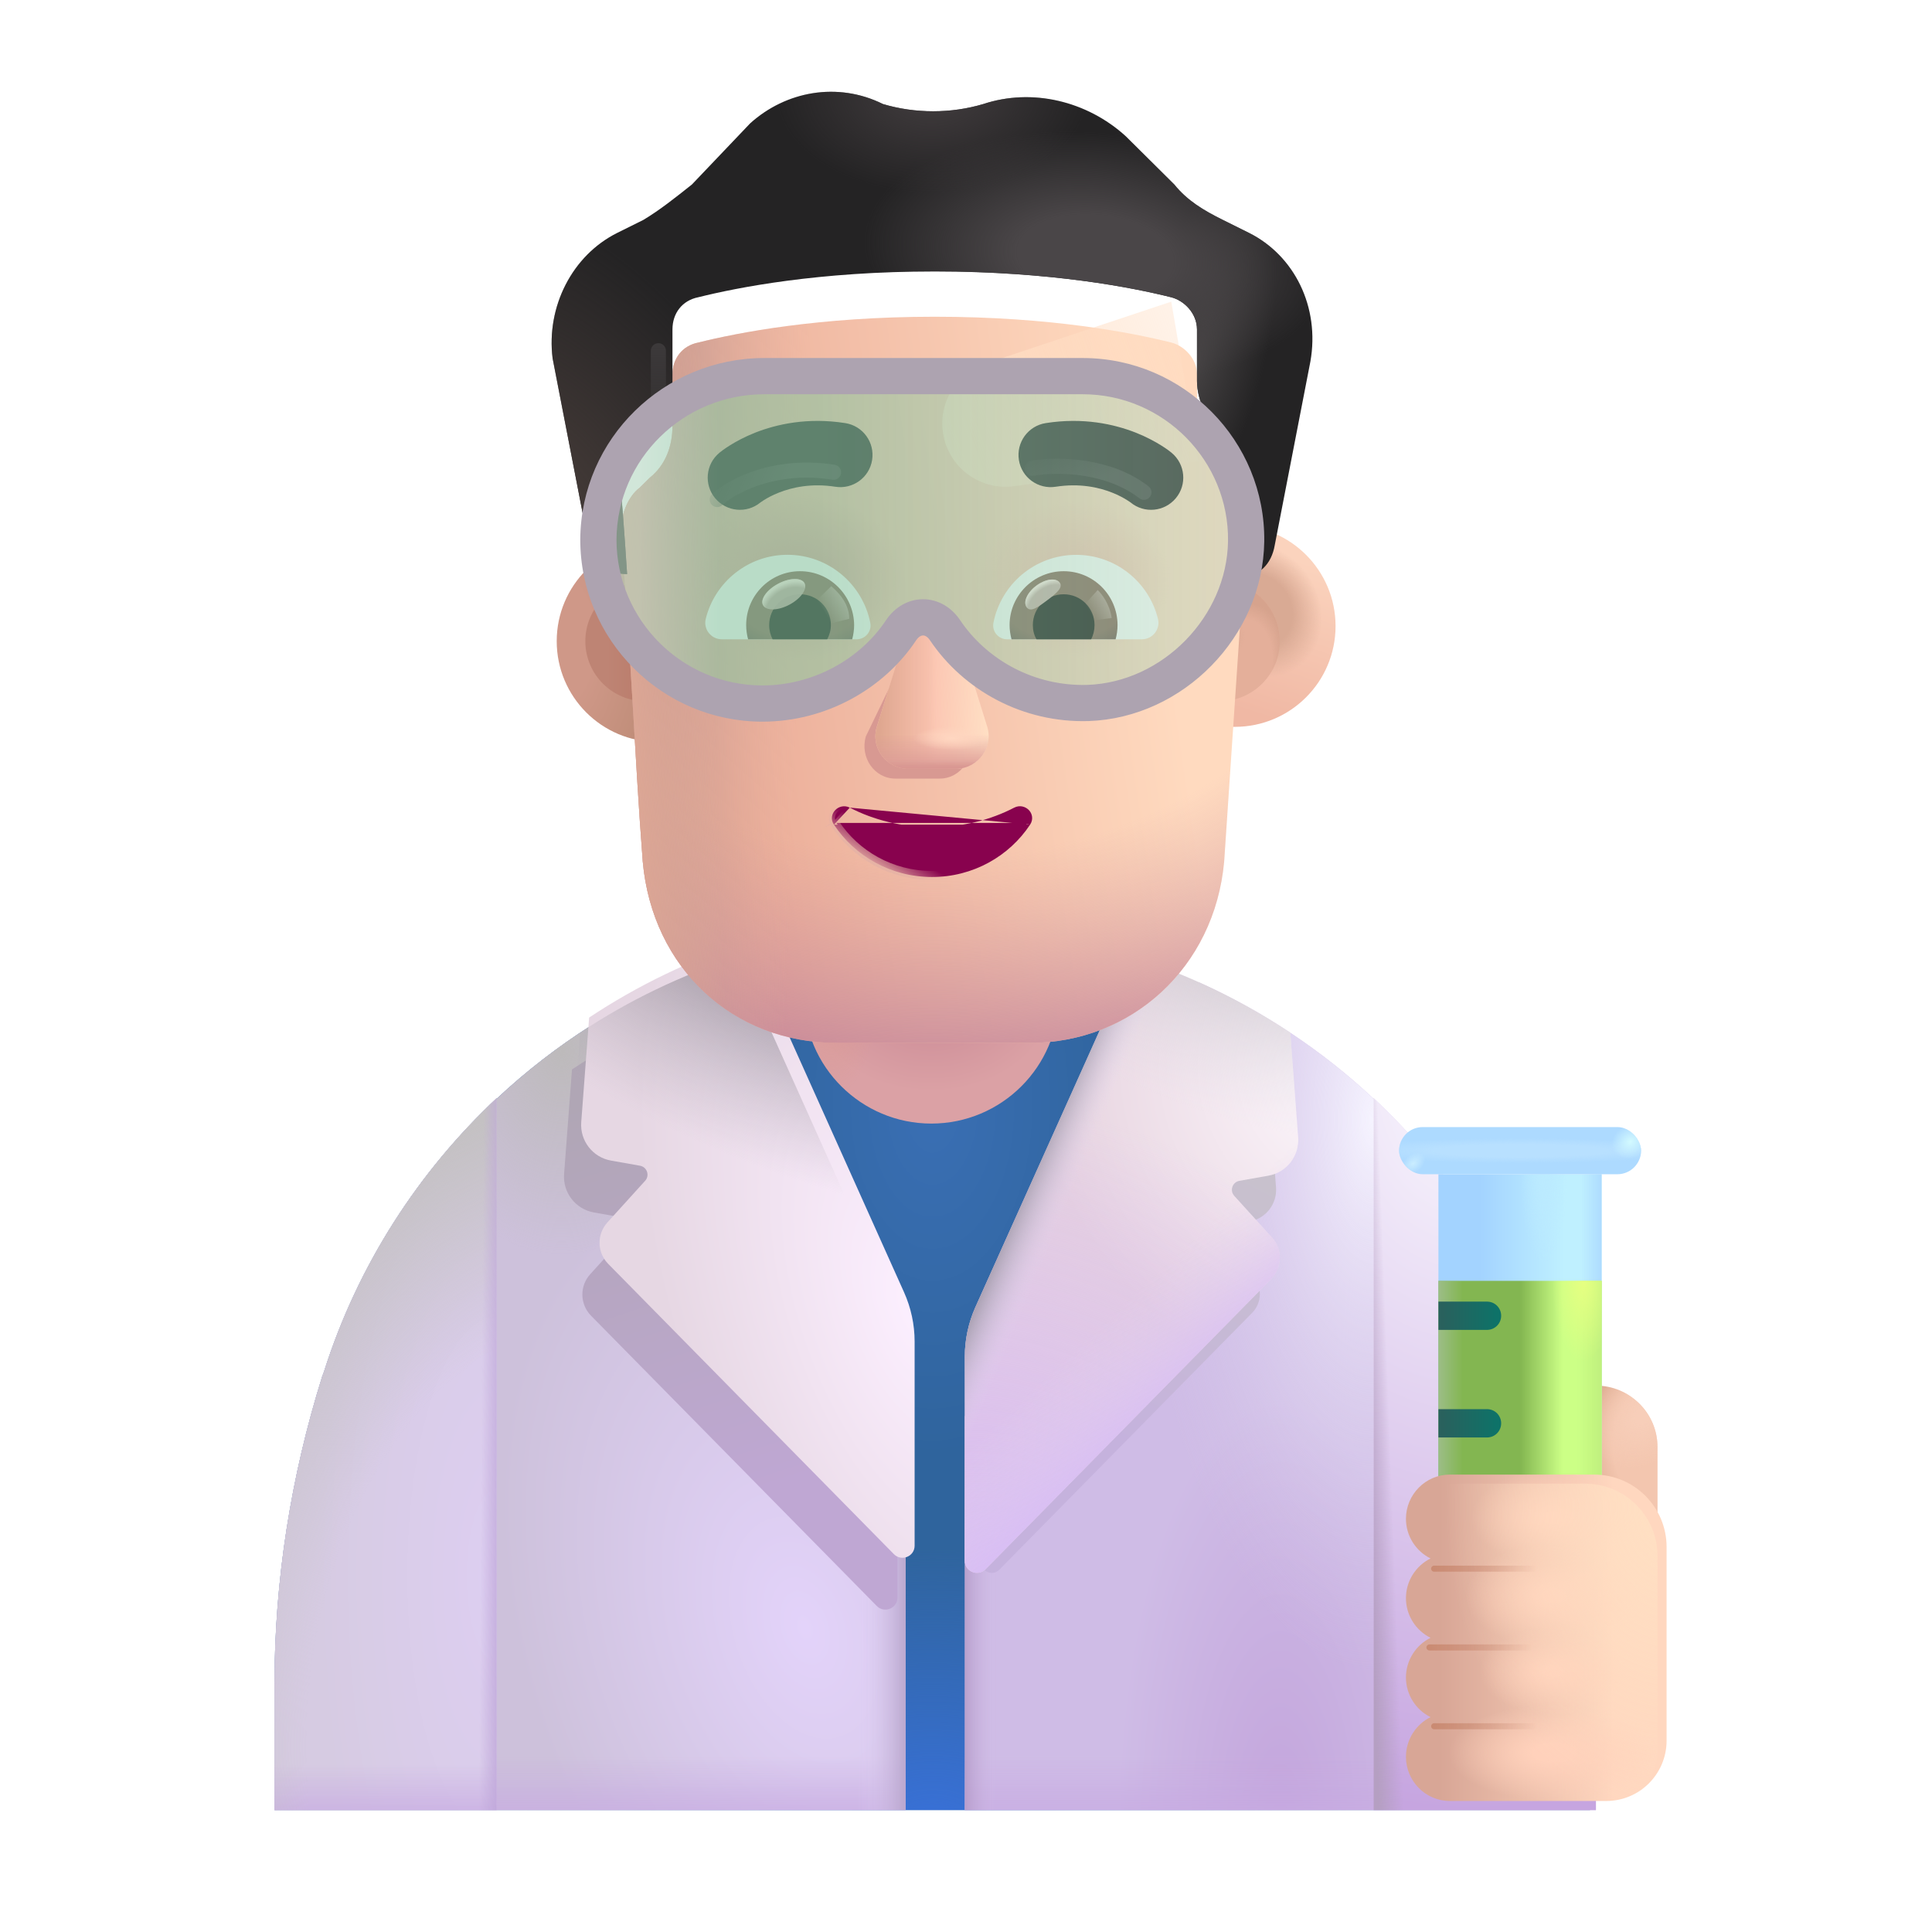 <svg width="32" height="32" viewBox="0 0 32 32" fill="none" xmlns="http://www.w3.org/2000/svg">
<path d="M15.796 15.29C16.046 15.3 16.306 15.32 16.566 15.34C16.316 15.32 16.056 15.3 15.796 15.29Z" fill="url(#paint0_linear_4002_2180)"/>
<path d="M15.466 15.29C15.456 15.29 15.446 15.29 15.426 15.29C15.526 15.29 15.616 15.29 15.726 15.3C15.636 15.29 15.546 15.29 15.466 15.29Z" fill="url(#paint1_linear_4002_2180)"/>
<path d="M15.466 15.34C12.716 15.34 10.146 16.4 8.236 18.19V18.204L8.226 18.19C6.936 19.4 5.926 20.95 5.366 22.72L5.336 22.8C4.816 24.46 4.546 26.18 4.546 27.91V29.98L26.336 29.98L26.346 27.95C26.356 26.19 26.096 24.44 25.576 22.77C25.006 20.96 23.986 19.39 22.666 18.16C20.746 16.39 18.196 15.34 15.466 15.34Z" fill="url(#paint2_radial_4002_2180)"/>
<path d="M15.466 15.34C12.716 15.34 10.146 16.4 8.236 18.19V18.204L8.226 18.19C6.936 19.4 5.926 20.95 5.366 22.72L5.336 22.8C4.816 24.46 4.546 26.18 4.546 27.91V29.98L26.336 29.98L26.346 27.95C26.356 26.19 26.096 24.44 25.576 22.77C25.006 20.96 23.986 19.39 22.666 18.16C20.746 16.39 18.196 15.34 15.466 15.34Z" fill="url(#paint3_radial_4002_2180)"/>
<path d="M11.114 16.273C10.053 16.751 9.08 17.399 8.236 18.191V18.205L8.226 18.191C6.936 19.401 5.926 20.951 5.366 22.721L5.336 22.8C4.816 24.46 4.546 26.18 4.546 27.91V29.98H14.999V23.461L11.114 16.273Z" fill="url(#paint4_radial_4002_2180)"/>
<path d="M11.114 16.273C10.053 16.751 9.08 17.399 8.236 18.191V18.205L8.226 18.191C6.936 19.401 5.926 20.951 5.366 22.721L5.336 22.8C4.816 24.46 4.546 26.18 4.546 27.91V29.98H14.999V23.461L11.114 16.273Z" fill="url(#paint5_linear_4002_2180)"/>
<path d="M11.114 16.273C10.053 16.751 9.08 17.399 8.236 18.191V18.205L8.226 18.191C6.936 19.401 5.926 20.951 5.366 22.721L5.336 22.8C4.816 24.46 4.546 26.18 4.546 27.91V29.98H14.999V23.461L11.114 16.273Z" fill="url(#paint6_linear_4002_2180)"/>
<path d="M11.114 16.273C10.053 16.751 9.08 17.399 8.236 18.191V18.205L8.226 18.191C6.936 19.401 5.926 20.951 5.366 22.721L5.336 22.8C4.816 24.46 4.546 26.18 4.546 27.91V29.98H14.999V23.461L11.114 16.273Z" fill="url(#paint7_radial_4002_2180)"/>
<path d="M19.865 16.273C20.926 16.751 21.899 17.399 22.743 18.191V18.205L22.753 18.191C24.043 19.401 25.053 20.951 25.613 22.721L25.643 22.8C26.163 24.46 26.433 26.18 26.433 27.91V29.98H15.98V23.461L19.865 16.273Z" fill="url(#paint8_radial_4002_2180)"/>
<path d="M19.865 16.273C20.926 16.751 21.899 17.399 22.743 18.191V18.205L22.753 18.191C24.043 19.401 25.053 20.951 25.613 22.721L25.643 22.8C26.163 24.46 26.433 26.18 26.433 27.91V29.98H15.98V23.461L19.865 16.273Z" fill="url(#paint9_radial_4002_2180)"/>
<path d="M19.865 16.273C20.926 16.751 21.899 17.399 22.743 18.191V18.205L22.753 18.191C24.043 19.401 25.053 20.951 25.613 22.721L25.643 22.8C26.163 24.46 26.433 26.18 26.433 27.91V29.98H15.98V23.461L19.865 16.273Z" fill="url(#paint10_linear_4002_2180)"/>
<path d="M19.865 16.273C20.926 16.751 21.899 17.399 22.743 18.191V18.205L22.753 18.191C24.043 19.401 25.053 20.951 25.613 22.721L25.643 22.8C26.163 24.46 26.433 26.18 26.433 27.91V29.98H15.98V23.461L19.865 16.273Z" fill="url(#paint11_linear_4002_2180)"/>
<g filter="url(#filter0_f_4002_2180)">
<path d="M9.474 17.713L9.343 19.446C9.32 19.753 9.533 20.028 9.837 20.082L10.316 20.167C10.432 20.187 10.48 20.328 10.401 20.415L9.775 21.106C9.597 21.302 9.604 21.604 9.79 21.793L14.522 26.6C14.648 26.728 14.865 26.639 14.865 26.46V23.08C14.865 22.797 14.805 22.518 14.689 22.261L12.084 16.457C11.155 16.756 10.277 17.18 9.474 17.713Z" fill="url(#paint12_linear_4002_2180)"/>
</g>
<g filter="url(#filter1_i_4002_2180)">
<path d="M9.608 17.104L9.477 18.837C9.454 19.145 9.668 19.42 9.971 19.473L10.45 19.558C10.567 19.579 10.615 19.719 10.536 19.807L9.91 20.498C9.732 20.694 9.738 20.995 9.924 21.184L14.656 25.992C14.782 26.119 14.999 26.03 14.999 25.852V22.471C14.999 22.189 14.939 21.91 14.823 21.652L12.218 15.849C11.289 16.147 10.411 16.571 9.608 17.104Z" fill="url(#paint13_radial_4002_2180)"/>
</g>
<g filter="url(#filter2_f_4002_2180)">
<path d="M21.019 18.134L21.135 19.668C21.155 19.94 20.967 20.183 20.698 20.231L20.274 20.306C20.171 20.324 20.128 20.448 20.198 20.525L20.752 21.137C20.91 21.311 20.904 21.577 20.74 21.744L16.552 25.999C16.441 26.112 16.249 26.033 16.249 25.875V22.884C16.249 22.634 16.302 22.387 16.404 22.159L18.71 17.023C19.532 17.287 20.309 17.663 21.019 18.134Z" fill="url(#paint14_linear_4002_2180)"/>
</g>
<path d="M21.371 17.104L21.502 18.837C21.525 19.145 21.311 19.42 21.008 19.473L20.529 19.558C20.412 19.579 20.364 19.719 20.443 19.807L21.069 20.498C21.247 20.694 21.241 20.995 21.055 21.184L16.323 25.992C16.197 26.119 15.98 26.03 15.98 25.852V22.471C15.98 22.189 16.04 21.91 16.155 21.652L18.761 15.849C19.69 16.147 20.568 16.571 21.371 17.104Z" fill="url(#paint15_radial_4002_2180)"/>
<path d="M21.371 17.104L21.502 18.837C21.525 19.145 21.311 19.42 21.008 19.473L20.529 19.558C20.412 19.579 20.364 19.719 20.443 19.807L21.069 20.498C21.247 20.694 21.241 20.995 21.055 21.184L16.323 25.992C16.197 26.119 15.98 26.03 15.98 25.852V22.471C15.98 22.189 16.04 21.91 16.155 21.652L18.761 15.849C19.69 16.147 20.568 16.571 21.371 17.104Z" fill="url(#paint16_radial_4002_2180)"/>
<path d="M21.371 17.104L21.502 18.837C21.525 19.145 21.311 19.42 21.008 19.473L20.529 19.558C20.412 19.579 20.364 19.719 20.443 19.807L21.069 20.498C21.247 20.694 21.241 20.995 21.055 21.184L16.323 25.992C16.197 26.119 15.98 26.03 15.98 25.852V22.471C15.98 22.189 16.04 21.91 16.155 21.652L18.761 15.849C19.69 16.147 20.568 16.571 21.371 17.104Z" fill="url(#paint17_radial_4002_2180)"/>
<path d="M21.371 17.104L21.502 18.837C21.525 19.145 21.311 19.42 21.008 19.473L20.529 19.558C20.412 19.579 20.364 19.719 20.443 19.807L21.069 20.498C21.247 20.694 21.241 20.995 21.055 21.184L16.323 25.992C16.197 26.119 15.98 26.03 15.98 25.852V22.471C15.98 22.189 16.04 21.91 16.155 21.652L18.761 15.849C19.69 16.147 20.568 16.571 21.371 17.104Z" fill="url(#paint18_linear_4002_2180)"/>
<path d="M21.371 17.104L21.502 18.837C21.525 19.145 21.311 19.42 21.008 19.473L20.529 19.558C20.412 19.579 20.364 19.719 20.443 19.807L21.069 20.498C21.247 20.694 21.241 20.995 21.055 21.184L16.323 25.992C16.197 26.119 15.98 26.03 15.98 25.852V22.471C15.98 22.189 16.04 21.91 16.155 21.652L18.761 15.849C19.69 16.147 20.568 16.571 21.371 17.104Z" fill="url(#paint19_linear_4002_2180)"/>
<path d="M8.226 29.98V18.19C6.936 19.4 5.926 20.95 5.366 22.72L5.336 22.8C4.816 24.46 4.546 26.18 4.546 27.91V29.98H8.226Z" fill="url(#paint20_radial_4002_2180)"/>
<path d="M8.226 29.98V18.19C6.936 19.4 5.926 20.95 5.366 22.72L5.336 22.8C4.816 24.46 4.546 26.18 4.546 27.91V29.98H8.226Z" fill="url(#paint21_linear_4002_2180)"/>
<path d="M8.226 29.98V18.19C6.936 19.4 5.926 20.95 5.366 22.72L5.336 22.8C4.816 24.46 4.546 26.18 4.546 27.91V29.98H8.226Z" fill="url(#paint22_radial_4002_2180)"/>
<path d="M8.226 29.98V18.19C6.936 19.4 5.926 20.95 5.366 22.72L5.336 22.8C4.816 24.46 4.546 26.18 4.546 27.91V29.98H8.226Z" fill="url(#paint23_linear_4002_2180)"/>
<path d="M9.608 17.104L9.477 18.837C9.454 19.145 9.668 19.42 9.971 19.473L10.45 19.558C10.567 19.579 10.615 19.719 10.536 19.807L9.91 20.498C9.732 20.694 9.738 20.995 9.924 21.184L14.656 25.992C14.782 26.119 14.999 26.03 14.999 25.852V22.471C14.999 22.189 14.939 21.91 14.823 21.652L12.218 15.849C11.289 16.147 10.411 16.571 9.608 17.104Z" fill="url(#paint24_radial_4002_2180)"/>
<path d="M22.753 29.98V18.191C24.043 19.401 25.053 20.95 25.613 22.72L25.643 22.8C26.163 24.46 26.433 26.18 26.433 27.91V29.98H22.753Z" fill="url(#paint25_radial_4002_2180)"/>
<path d="M22.753 29.98V18.191C24.043 19.401 25.053 20.95 25.613 22.72L25.643 22.8C26.163 24.46 26.433 26.18 26.433 27.91V29.98H22.753Z" fill="url(#paint26_linear_4002_2180)"/>
<path d="M15.796 15.29C16.046 15.3 16.306 15.32 16.566 15.34C16.316 15.32 16.056 15.3 15.796 15.29Z" fill="url(#paint27_linear_4002_2180)"/>
<path d="M15.466 15.29C15.456 15.29 15.446 15.29 15.426 15.29C15.526 15.29 15.616 15.29 15.726 15.3C15.636 15.29 15.546 15.29 15.466 15.29Z" fill="url(#paint28_linear_4002_2180)"/>
<path d="M15.426 18.61C14.266 18.61 13.316 17.67 13.316 16.5V15.11H17.536V16.5C17.536 17.67 16.586 18.61 15.426 18.61Z" fill="url(#paint29_radial_4002_2180)"/>
<path d="M15.426 18.61C14.266 18.61 13.316 17.67 13.316 16.5V15.11H17.536V16.5C17.536 17.67 16.586 18.61 15.426 18.61Z" fill="url(#paint30_radial_4002_2180)"/>
<path d="M26.434 22.95C26.994 22.95 27.454 23.41 27.454 23.97V26.31H25.414V23.97C25.424 23.41 25.874 22.95 26.434 22.95Z" fill="url(#paint31_radial_4002_2180)"/>
<path d="M26.434 22.95C26.994 22.95 27.454 23.41 27.454 23.97V26.31H25.414V23.97C25.424 23.41 25.874 22.95 26.434 22.95Z" fill="url(#paint32_radial_4002_2180)"/>
<rect x="23.825" y="19.449" width="2.703" height="5.938" fill="url(#paint33_linear_4002_2180)"/>
<rect x="23.825" y="19.449" width="2.703" height="5.938" fill="url(#paint34_linear_4002_2180)"/>
<rect x="23.825" y="19.449" width="2.703" height="5.938" fill="url(#paint35_radial_4002_2180)"/>
<g filter="url(#filter3_i_4002_2180)">
<rect x="23.173" y="18.668" width="4.008" height="0.781" rx="0.391" fill="#ADDAFF"/>
<rect x="23.173" y="18.668" width="4.008" height="0.781" rx="0.391" fill="url(#paint36_radial_4002_2180)"/>
<rect x="23.173" y="18.668" width="4.008" height="0.781" rx="0.391" fill="url(#paint37_radial_4002_2180)"/>
<rect x="23.173" y="18.668" width="4.008" height="0.781" rx="0.391" fill="url(#paint38_radial_4002_2180)"/>
</g>
<path d="M26.529 21.215V25.387H23.825V21.215H26.529Z" fill="url(#paint39_linear_4002_2180)"/>
<path d="M26.529 21.215V25.387H23.825V21.215H26.529Z" fill="url(#paint40_linear_4002_2180)"/>
<path d="M26.529 21.215V25.387H23.825V21.215H26.529Z" fill="url(#paint41_linear_4002_2180)"/>
<path d="M26.529 21.215V25.387H23.825V21.215H26.529Z" fill="url(#paint42_radial_4002_2180)"/>
<path d="M23.825 22.027V21.559H24.63C24.76 21.559 24.864 21.663 24.864 21.793C24.864 21.922 24.76 22.027 24.63 22.027H23.825Z" fill="url(#paint43_linear_4002_2180)"/>
<path d="M23.825 23.809V23.34H24.63C24.76 23.34 24.864 23.445 24.864 23.574C24.864 23.704 24.76 23.809 24.63 23.809H23.825Z" fill="url(#paint44_linear_4002_2180)"/>
<g filter="url(#filter4_i_4002_2180)">
<path d="M23.137 25.306C23.137 24.905 23.462 24.574 23.863 24.574H26.254C26.917 24.574 27.454 25.111 27.454 25.774V28.98C27.454 29.533 27.007 29.98 26.454 29.98H23.863C23.462 29.98 23.137 29.65 23.137 29.249C23.137 28.962 23.303 28.711 23.544 28.591C23.303 28.472 23.137 28.221 23.137 27.934C23.137 27.648 23.303 27.397 23.544 27.277C23.303 27.158 23.137 26.907 23.137 26.62C23.137 26.334 23.303 26.083 23.544 25.963C23.303 25.843 23.137 25.593 23.137 25.306Z" fill="url(#paint45_linear_4002_2180)"/>
<path d="M23.137 25.306C23.137 24.905 23.462 24.574 23.863 24.574H26.254C26.917 24.574 27.454 25.111 27.454 25.774V28.98C27.454 29.533 27.007 29.98 26.454 29.98H23.863C23.462 29.98 23.137 29.65 23.137 29.249C23.137 28.962 23.303 28.711 23.544 28.591C23.303 28.472 23.137 28.221 23.137 27.934C23.137 27.648 23.303 27.397 23.544 27.277C23.303 27.158 23.137 26.907 23.137 26.62C23.137 26.334 23.303 26.083 23.544 25.963C23.303 25.843 23.137 25.593 23.137 25.306Z" fill="url(#paint46_radial_4002_2180)"/>
<path d="M23.137 25.306C23.137 24.905 23.462 24.574 23.863 24.574H26.254C26.917 24.574 27.454 25.111 27.454 25.774V28.98C27.454 29.533 27.007 29.98 26.454 29.98H23.863C23.462 29.98 23.137 29.65 23.137 29.249C23.137 28.962 23.303 28.711 23.544 28.591C23.303 28.472 23.137 28.221 23.137 27.934C23.137 27.648 23.303 27.397 23.544 27.277C23.303 27.158 23.137 26.907 23.137 26.62C23.137 26.334 23.303 26.083 23.544 25.963C23.303 25.843 23.137 25.593 23.137 25.306Z" fill="url(#paint47_radial_4002_2180)"/>
<path d="M23.137 25.306C23.137 24.905 23.462 24.574 23.863 24.574H26.254C26.917 24.574 27.454 25.111 27.454 25.774V28.98C27.454 29.533 27.007 29.98 26.454 29.98H23.863C23.462 29.98 23.137 29.65 23.137 29.249C23.137 28.962 23.303 28.711 23.544 28.591C23.303 28.472 23.137 28.221 23.137 27.934C23.137 27.648 23.303 27.397 23.544 27.277C23.303 27.158 23.137 26.907 23.137 26.62C23.137 26.334 23.303 26.083 23.544 25.963C23.303 25.843 23.137 25.593 23.137 25.306Z" fill="url(#paint48_radial_4002_2180)"/>
<path d="M23.137 25.306C23.137 24.905 23.462 24.574 23.863 24.574H26.254C26.917 24.574 27.454 25.111 27.454 25.774V28.98C27.454 29.533 27.007 29.98 26.454 29.98H23.863C23.462 29.98 23.137 29.65 23.137 29.249C23.137 28.962 23.303 28.711 23.544 28.591C23.303 28.472 23.137 28.221 23.137 27.934C23.137 27.648 23.303 27.397 23.544 27.277C23.303 27.158 23.137 26.907 23.137 26.62C23.137 26.334 23.303 26.083 23.544 25.963C23.303 25.843 23.137 25.593 23.137 25.306Z" fill="url(#paint49_radial_4002_2180)"/>
</g>
<path d="M23.137 25.306C23.137 24.905 23.462 24.574 23.863 24.574H26.254C26.917 24.574 27.454 25.111 27.454 25.774V28.98C27.454 29.533 27.007 29.98 26.454 29.98H23.863C23.462 29.98 23.137 29.65 23.137 29.249C23.137 28.962 23.303 28.711 23.544 28.591C23.303 28.472 23.137 28.221 23.137 27.934C23.137 27.648 23.303 27.397 23.544 27.277C23.303 27.158 23.137 26.907 23.137 26.62C23.137 26.334 23.303 26.083 23.544 25.963C23.303 25.843 23.137 25.593 23.137 25.306Z" fill="url(#paint50_radial_4002_2180)"/>
<g filter="url(#filter5_f_4002_2180)">
<path d="M23.754 25.982H25.551" stroke="url(#paint51_linear_4002_2180)" stroke-width="0.1" stroke-linecap="round"/>
</g>
<g filter="url(#filter6_f_4002_2180)">
<path d="M23.676 27.287H25.473" stroke="url(#paint52_linear_4002_2180)" stroke-width="0.1" stroke-linecap="round"/>
</g>
<g filter="url(#filter7_f_4002_2180)">
<path d="M23.754 28.592H25.551" stroke="url(#paint53_linear_4002_2180)" stroke-width="0.1" stroke-linecap="round"/>
</g>
<g filter="url(#filter8_i_4002_2180)">
<circle cx="10.69" cy="10.62" r="1.669" fill="url(#paint54_radial_4002_2180)"/>
</g>
<g filter="url(#filter9_f_4002_2180)">
<circle cx="10.69" cy="10.62" r="0.995" fill="url(#paint55_linear_4002_2180)"/>
</g>
<g filter="url(#filter10_i_4002_2180)">
<circle cx="20.202" cy="10.62" r="1.669" fill="url(#paint56_linear_4002_2180)"/>
<circle cx="20.202" cy="10.62" r="1.669" fill="url(#paint57_radial_4002_2180)"/>
</g>
<g filter="url(#filter11_f_4002_2180)">
<circle cx="20.202" cy="10.62" r="0.995" fill="#E4AF9A"/>
<circle cx="20.202" cy="10.62" r="0.995" fill="url(#paint58_radial_4002_2180)"/>
<circle cx="20.202" cy="10.62" r="0.995" fill="url(#paint59_radial_4002_2180)"/>
</g>
<g filter="url(#filter12_i_4002_2180)">
<path d="M10.28 8.569C10.28 8.303 10.387 7.983 10.601 7.823L10.762 7.663C11.03 7.449 11.138 7.129 11.138 6.809V5.956C11.138 5.689 11.299 5.476 11.567 5.423C12.21 5.263 13.551 4.996 15.482 4.996C17.413 4.996 18.754 5.263 19.398 5.423C19.612 5.476 19.827 5.689 19.827 5.956V6.809C19.827 7.129 19.988 7.449 20.202 7.663C20.704 8.014 20.673 8.208 20.631 8.623C20.578 9.156 20.524 10.062 20.524 10.062C20.53 10.062 20.536 10.062 20.542 10.062L20.276 14.02C20.116 15.79 18.724 17.023 17.066 17.023H13.856C12.144 17.023 10.806 15.79 10.646 14.02C10.506 12.204 10.445 10.382 10.28 8.569Z" fill="url(#paint60_linear_4002_2180)"/>
<path d="M10.28 8.569C10.28 8.303 10.387 7.983 10.601 7.823L10.762 7.663C11.03 7.449 11.138 7.129 11.138 6.809V5.956C11.138 5.689 11.299 5.476 11.567 5.423C12.21 5.263 13.551 4.996 15.482 4.996C17.413 4.996 18.754 5.263 19.398 5.423C19.612 5.476 19.827 5.689 19.827 5.956V6.809C19.827 7.129 19.988 7.449 20.202 7.663C20.704 8.014 20.673 8.208 20.631 8.623C20.578 9.156 20.524 10.062 20.524 10.062C20.53 10.062 20.536 10.062 20.542 10.062L20.276 14.02C20.116 15.79 18.724 17.023 17.066 17.023H13.856C12.144 17.023 10.806 15.79 10.646 14.02C10.506 12.204 10.445 10.382 10.28 8.569Z" fill="url(#paint61_radial_4002_2180)"/>
<path d="M10.28 8.569C10.28 8.303 10.387 7.983 10.601 7.823L10.762 7.663C11.03 7.449 11.138 7.129 11.138 6.809V5.956C11.138 5.689 11.299 5.476 11.567 5.423C12.21 5.263 13.551 4.996 15.482 4.996C17.413 4.996 18.754 5.263 19.398 5.423C19.612 5.476 19.827 5.689 19.827 5.956V6.809C19.827 7.129 19.988 7.449 20.202 7.663C20.704 8.014 20.673 8.208 20.631 8.623C20.578 9.156 20.524 10.062 20.524 10.062C20.53 10.062 20.536 10.062 20.542 10.062L20.276 14.02C20.116 15.79 18.724 17.023 17.066 17.023H13.856C12.144 17.023 10.806 15.79 10.646 14.02C10.506 12.204 10.445 10.382 10.28 8.569Z" fill="url(#paint62_linear_4002_2180)"/>
<path d="M10.28 8.569C10.28 8.303 10.387 7.983 10.601 7.823L10.762 7.663C11.03 7.449 11.138 7.129 11.138 6.809V5.956C11.138 5.689 11.299 5.476 11.567 5.423C12.21 5.263 13.551 4.996 15.482 4.996C17.413 4.996 18.754 5.263 19.398 5.423C19.612 5.476 19.827 5.689 19.827 5.956V6.809C19.827 7.129 19.988 7.449 20.202 7.663C20.704 8.014 20.673 8.208 20.631 8.623C20.578 9.156 20.524 10.062 20.524 10.062C20.53 10.062 20.536 10.062 20.542 10.062L20.276 14.02C20.116 15.79 18.724 17.023 17.066 17.023H13.856C12.144 17.023 10.806 15.79 10.646 14.02C10.506 12.204 10.445 10.382 10.28 8.569Z" fill="url(#paint63_linear_4002_2180)"/>
<path d="M10.28 8.569C10.28 8.303 10.387 7.983 10.601 7.823L10.762 7.663C11.03 7.449 11.138 7.129 11.138 6.809V5.956C11.138 5.689 11.299 5.476 11.567 5.423C12.21 5.263 13.551 4.996 15.482 4.996C17.413 4.996 18.754 5.263 19.398 5.423C19.612 5.476 19.827 5.689 19.827 5.956V6.809C19.827 7.129 19.988 7.449 20.202 7.663C20.704 8.014 20.673 8.208 20.631 8.623C20.578 9.156 20.524 10.062 20.524 10.062C20.53 10.062 20.536 10.062 20.542 10.062L20.276 14.02C20.116 15.79 18.724 17.023 17.066 17.023H13.856C12.144 17.023 10.806 15.79 10.646 14.02C10.506 12.204 10.445 10.382 10.28 8.569Z" fill="url(#paint64_radial_4002_2180)"/>
<path d="M10.28 8.569C10.28 8.303 10.387 7.983 10.601 7.823L10.762 7.663C11.03 7.449 11.138 7.129 11.138 6.809V5.956C11.138 5.689 11.299 5.476 11.567 5.423C12.21 5.263 13.551 4.996 15.482 4.996C17.413 4.996 18.754 5.263 19.398 5.423C19.612 5.476 19.827 5.689 19.827 5.956V6.809C19.827 7.129 19.988 7.449 20.202 7.663C20.704 8.014 20.673 8.208 20.631 8.623C20.578 9.156 20.524 10.062 20.524 10.062C20.53 10.062 20.536 10.062 20.542 10.062L20.276 14.02C20.116 15.79 18.724 17.023 17.066 17.023H13.856C12.144 17.023 10.806 15.79 10.646 14.02C10.506 12.204 10.445 10.382 10.28 8.569Z" fill="url(#paint65_radial_4002_2180)"/>
</g>
<g filter="url(#filter13_f_4002_2180)">
<path d="M19.4 4.996L16.323 6.022C15.799 6.197 15.501 6.748 15.642 7.282C15.776 7.793 16.27 8.123 16.793 8.053L19.853 7.644L19.4 4.996Z" fill="url(#paint66_linear_4002_2180)"/>
</g>
<g filter="url(#filter14_i_4002_2180)">
<path d="M20.256 4.143L20.685 4.356C21.436 4.729 21.865 5.583 21.704 6.489L21.114 9.529C21.061 9.843 20.854 10.054 20.542 10.062C20.536 10.062 20.53 10.062 20.524 10.062C20.524 10.062 20.577 9.156 20.631 8.622C20.675 8.189 20.599 8.057 20.202 7.663C19.987 7.449 19.826 7.129 19.826 6.809V5.956C19.826 5.689 19.612 5.476 19.397 5.423C18.754 5.263 17.413 4.996 15.482 4.996C13.551 4.996 12.21 5.263 11.567 5.423C11.299 5.476 11.138 5.689 11.138 5.956V6.809C11.138 7.129 11.03 7.449 10.762 7.663L10.601 7.823C10.387 7.983 10.28 8.303 10.28 8.569C10.333 9.156 10.387 10.009 10.387 10.009C10.37 10.009 10.354 10.008 10.338 10.007C10.038 9.987 9.794 9.779 9.743 9.476L9.153 6.436C9.046 5.583 9.475 4.729 10.226 4.356L10.655 4.143C10.923 3.983 11.191 3.77 11.46 3.556L12.425 2.543C13.015 2.01 13.873 1.85 14.624 2.223C15.16 2.383 15.75 2.383 16.287 2.223C17.091 1.956 18.003 2.17 18.646 2.756L19.451 3.556C19.666 3.823 19.934 3.983 20.256 4.143Z" fill="#242324"/>
<path d="M20.256 4.143L20.685 4.356C21.436 4.729 21.865 5.583 21.704 6.489L21.114 9.529C21.061 9.843 20.854 10.054 20.542 10.062C20.536 10.062 20.53 10.062 20.524 10.062C20.524 10.062 20.577 9.156 20.631 8.622C20.675 8.189 20.599 8.057 20.202 7.663C19.987 7.449 19.826 7.129 19.826 6.809V5.956C19.826 5.689 19.612 5.476 19.397 5.423C18.754 5.263 17.413 4.996 15.482 4.996C13.551 4.996 12.21 5.263 11.567 5.423C11.299 5.476 11.138 5.689 11.138 5.956V6.809C11.138 7.129 11.03 7.449 10.762 7.663L10.601 7.823C10.387 7.983 10.28 8.303 10.28 8.569C10.333 9.156 10.387 10.009 10.387 10.009C10.37 10.009 10.354 10.008 10.338 10.007C10.038 9.987 9.794 9.779 9.743 9.476L9.153 6.436C9.046 5.583 9.475 4.729 10.226 4.356L10.655 4.143C10.923 3.983 11.191 3.77 11.46 3.556L12.425 2.543C13.015 2.01 13.873 1.85 14.624 2.223C15.16 2.383 15.75 2.383 16.287 2.223C17.091 1.956 18.003 2.17 18.646 2.756L19.451 3.556C19.666 3.823 19.934 3.983 20.256 4.143Z" fill="url(#paint67_radial_4002_2180)"/>
<path d="M20.256 4.143L20.685 4.356C21.436 4.729 21.865 5.583 21.704 6.489L21.114 9.529C21.061 9.843 20.854 10.054 20.542 10.062C20.536 10.062 20.53 10.062 20.524 10.062C20.524 10.062 20.577 9.156 20.631 8.622C20.675 8.189 20.599 8.057 20.202 7.663C19.987 7.449 19.826 7.129 19.826 6.809V5.956C19.826 5.689 19.612 5.476 19.397 5.423C18.754 5.263 17.413 4.996 15.482 4.996C13.551 4.996 12.21 5.263 11.567 5.423C11.299 5.476 11.138 5.689 11.138 5.956V6.809C11.138 7.129 11.03 7.449 10.762 7.663L10.601 7.823C10.387 7.983 10.28 8.303 10.28 8.569C10.333 9.156 10.387 10.009 10.387 10.009C10.37 10.009 10.354 10.008 10.338 10.007C10.038 9.987 9.794 9.779 9.743 9.476L9.153 6.436C9.046 5.583 9.475 4.729 10.226 4.356L10.655 4.143C10.923 3.983 11.191 3.77 11.46 3.556L12.425 2.543C13.015 2.01 13.873 1.85 14.624 2.223C15.16 2.383 15.75 2.383 16.287 2.223C17.091 1.956 18.003 2.17 18.646 2.756L19.451 3.556C19.666 3.823 19.934 3.983 20.256 4.143Z" fill="url(#paint68_radial_4002_2180)"/>
<path d="M20.256 4.143L20.685 4.356C21.436 4.729 21.865 5.583 21.704 6.489L21.114 9.529C21.061 9.843 20.854 10.054 20.542 10.062C20.536 10.062 20.53 10.062 20.524 10.062C20.524 10.062 20.577 9.156 20.631 8.622C20.675 8.189 20.599 8.057 20.202 7.663C19.987 7.449 19.826 7.129 19.826 6.809V5.956C19.826 5.689 19.612 5.476 19.397 5.423C18.754 5.263 17.413 4.996 15.482 4.996C13.551 4.996 12.21 5.263 11.567 5.423C11.299 5.476 11.138 5.689 11.138 5.956V6.809C11.138 7.129 11.03 7.449 10.762 7.663L10.601 7.823C10.387 7.983 10.28 8.303 10.28 8.569C10.333 9.156 10.387 10.009 10.387 10.009C10.37 10.009 10.354 10.008 10.338 10.007C10.038 9.987 9.794 9.779 9.743 9.476L9.153 6.436C9.046 5.583 9.475 4.729 10.226 4.356L10.655 4.143C10.923 3.983 11.191 3.77 11.46 3.556L12.425 2.543C13.015 2.01 13.873 1.85 14.624 2.223C15.16 2.383 15.75 2.383 16.287 2.223C17.091 1.956 18.003 2.17 18.646 2.756L19.451 3.556C19.666 3.823 19.934 3.983 20.256 4.143Z" fill="url(#paint69_radial_4002_2180)"/>
<path d="M20.256 4.143L20.685 4.356C21.436 4.729 21.865 5.583 21.704 6.489L21.114 9.529C21.061 9.843 20.854 10.054 20.542 10.062C20.536 10.062 20.53 10.062 20.524 10.062C20.524 10.062 20.577 9.156 20.631 8.622C20.675 8.189 20.599 8.057 20.202 7.663C19.987 7.449 19.826 7.129 19.826 6.809V5.956C19.826 5.689 19.612 5.476 19.397 5.423C18.754 5.263 17.413 4.996 15.482 4.996C13.551 4.996 12.21 5.263 11.567 5.423C11.299 5.476 11.138 5.689 11.138 5.956V6.809C11.138 7.129 11.03 7.449 10.762 7.663L10.601 7.823C10.387 7.983 10.28 8.303 10.28 8.569C10.333 9.156 10.387 10.009 10.387 10.009C10.37 10.009 10.354 10.008 10.338 10.007C10.038 9.987 9.794 9.779 9.743 9.476L9.153 6.436C9.046 5.583 9.475 4.729 10.226 4.356L10.655 4.143C10.923 3.983 11.191 3.77 11.46 3.556L12.425 2.543C13.015 2.01 13.873 1.85 14.624 2.223C15.16 2.383 15.75 2.383 16.287 2.223C17.091 1.956 18.003 2.17 18.646 2.756L19.451 3.556C19.666 3.823 19.934 3.983 20.256 4.143Z" fill="url(#paint70_radial_4002_2180)"/>
</g>
<g filter="url(#filter15_f_4002_2180)">
<path d="M15.162 10.498L14.341 12.197C14.24 12.547 14.484 12.896 14.83 12.896H15.567C15.912 12.896 16.157 12.542 16.055 12.197L15.557 10.498C15.45 10.121 15.274 10.121 15.162 10.498Z" fill="#D89992"/>
</g>
<g filter="url(#filter16_f_4002_2180)">
<path d="M15.055 10.335L14.524 12.034C14.415 12.384 14.675 12.733 15.044 12.733H15.83C16.199 12.733 16.459 12.379 16.351 12.034L15.819 10.335C15.706 9.958 15.174 9.958 15.055 10.335Z" fill="#FBC4B1"/>
<path d="M15.055 10.335L14.524 12.034C14.415 12.384 14.675 12.733 15.044 12.733H15.83C16.199 12.733 16.459 12.379 16.351 12.034L15.819 10.335C15.706 9.958 15.174 9.958 15.055 10.335Z" fill="url(#paint71_linear_4002_2180)"/>
<path d="M15.055 10.335L14.524 12.034C14.415 12.384 14.675 12.733 15.044 12.733H15.83C16.199 12.733 16.459 12.379 16.351 12.034L15.819 10.335C15.706 9.958 15.174 9.958 15.055 10.335Z" fill="url(#paint72_linear_4002_2180)"/>
<path d="M15.055 10.335L14.524 12.034C14.415 12.384 14.675 12.733 15.044 12.733H15.83C16.199 12.733 16.459 12.379 16.351 12.034L15.819 10.335C15.706 9.958 15.174 9.958 15.055 10.335Z" fill="url(#paint73_linear_4002_2180)"/>
<path d="M15.055 10.335L14.524 12.034C14.415 12.384 14.675 12.733 15.044 12.733H15.83C16.199 12.733 16.459 12.379 16.351 12.034L15.819 10.335C15.706 9.958 15.174 9.958 15.055 10.335Z" fill="url(#paint74_radial_4002_2180)"/>
</g>
<path d="M15.055 10.335L14.524 12.034C14.415 12.384 14.675 12.733 15.044 12.733H15.83C16.199 12.733 16.459 12.379 16.351 12.034L15.819 10.335C15.706 9.958 15.174 9.958 15.055 10.335Z" fill="url(#paint75_linear_4002_2180)"/>
<path d="M14.075 13.377L14.075 13.377C14.469 13.582 14.938 13.7 15.437 13.7C15.942 13.7 16.405 13.582 16.799 13.377L16.799 13.377L16.799 13.377C16.889 13.331 16.984 13.358 17.041 13.417C17.098 13.476 17.119 13.572 17.062 13.658M14.075 13.377L17.02 13.63M14.075 13.377L14.075 13.377C13.984 13.331 13.889 13.36 13.833 13.419C13.777 13.478 13.754 13.574 13.813 13.659M14.075 13.377L13.854 13.63M17.062 13.658C17.062 13.658 17.061 13.658 17.061 13.658L17.02 13.63M17.062 13.658C17.062 13.658 17.062 13.658 17.062 13.658L17.02 13.63M17.062 13.658C16.718 14.179 16.119 14.526 15.437 14.526C14.755 14.526 14.157 14.179 13.813 13.659M17.02 13.63C16.685 14.138 16.102 14.476 15.437 14.476C14.773 14.476 14.189 14.138 13.854 13.63M13.813 13.659C13.813 13.659 13.813 13.659 13.813 13.659L13.854 13.63M13.813 13.659C13.813 13.658 13.813 13.658 13.812 13.658L13.854 13.63" fill="#88024E" stroke="url(#paint76_linear_4002_2180)" stroke-width="0.1"/>
<g filter="url(#filter17_i_4002_2180)">
<path d="M19.156 7.9L19.155 7.899L19.153 7.898L19.149 7.894L19.137 7.885C19.128 7.877 19.116 7.868 19.101 7.857C19.072 7.836 19.032 7.808 18.982 7.777C18.882 7.715 18.741 7.637 18.562 7.566C18.203 7.425 17.691 7.31 17.07 7.408C16.779 7.454 16.58 7.727 16.626 8.019C16.672 8.31 16.945 8.508 17.236 8.462C17.634 8.4 17.953 8.473 18.17 8.559C18.279 8.602 18.363 8.649 18.415 8.682C18.442 8.698 18.46 8.711 18.47 8.718C18.474 8.721 18.477 8.724 18.478 8.724C18.704 8.909 19.038 8.877 19.225 8.652C19.414 8.426 19.383 8.089 19.156 7.9Z" fill="#1E1E1E"/>
</g>
<g filter="url(#filter18_i_4002_2180)">
<path d="M11.664 7.901L11.665 7.9L11.665 7.899L11.667 7.898L11.672 7.894L11.684 7.885C11.693 7.877 11.705 7.868 11.72 7.857C11.749 7.836 11.789 7.808 11.839 7.777C11.938 7.715 12.079 7.637 12.258 7.566C12.617 7.425 13.13 7.31 13.751 7.408C14.042 7.454 14.241 7.727 14.195 8.019C14.149 8.31 13.876 8.508 13.584 8.462C13.187 8.4 12.868 8.473 12.651 8.559C12.541 8.602 12.458 8.649 12.405 8.682C12.379 8.698 12.36 8.711 12.351 8.718C12.346 8.721 12.344 8.724 12.343 8.724C12.116 8.909 11.783 8.877 11.595 8.652C11.407 8.426 11.437 8.089 11.664 7.901Z" fill="#1E1E1E"/>
</g>
<path d="M17.825 9.19C18.478 9.19 19.029 9.64 19.179 10.248C19.224 10.422 19.09 10.589 18.912 10.589H16.681C16.539 10.589 16.426 10.459 16.454 10.317C16.58 9.676 17.143 9.19 17.825 9.19Z" fill="white"/>
<path d="M17.618 9.461C18.113 9.461 18.51 9.863 18.51 10.353C18.51 10.434 18.498 10.516 18.478 10.589H16.754C16.734 10.511 16.722 10.434 16.722 10.353C16.722 9.863 17.123 9.461 17.618 9.461Z" fill="url(#paint77_radial_4002_2180)"/>
<path d="M17.107 10.354C17.107 10.07 17.334 9.843 17.618 9.843C17.902 9.843 18.129 10.07 18.129 10.354C18.129 10.439 18.109 10.52 18.072 10.589H17.168C17.127 10.52 17.107 10.439 17.107 10.354Z" fill="black"/>
<g filter="url(#filter19_f_4002_2180)">
<path d="M17.552 9.65C17.616 9.735 17.483 9.839 17.332 9.952C17.181 10.065 17.069 10.144 17.005 10.059C16.942 9.974 17.013 9.813 17.164 9.701C17.315 9.588 17.489 9.565 17.552 9.65Z" fill="#C7A7A3"/>
<path d="M17.552 9.65C17.616 9.735 17.483 9.839 17.332 9.952C17.181 10.065 17.069 10.144 17.005 10.059C16.942 9.974 17.013 9.813 17.164 9.701C17.315 9.588 17.489 9.565 17.552 9.65Z" fill="url(#paint78_radial_4002_2180)"/>
</g>
<g filter="url(#filter20_f_4002_2180)">
<path d="M18.413 10.236C18.38 10.005 18.245 9.832 18.181 9.773L17.922 10.059L18.039 10.287L18.413 10.236Z" fill="url(#paint79_linear_4002_2180)"/>
</g>
<path d="M13.044 9.189C12.391 9.189 11.84 9.64 11.69 10.248C11.645 10.422 11.779 10.589 11.957 10.589H14.188C14.33 10.589 14.444 10.459 14.415 10.317C14.289 9.676 13.722 9.189 13.044 9.189Z" fill="white"/>
<path d="M13.251 9.461C12.756 9.461 12.359 9.863 12.359 10.353C12.359 10.434 12.371 10.516 12.391 10.589H14.115C14.135 10.512 14.147 10.434 14.147 10.353C14.143 9.863 13.746 9.461 13.251 9.461Z" fill="url(#paint80_radial_4002_2180)"/>
<path d="M13.762 10.354C13.762 10.07 13.535 9.843 13.251 9.843C12.967 9.843 12.74 10.07 12.74 10.354C12.74 10.439 12.761 10.52 12.797 10.589H13.701C13.738 10.52 13.762 10.439 13.762 10.354Z" fill="black"/>
<g filter="url(#filter21_f_4002_2180)">
<path d="M14.066 10.249C14.066 9.96 13.832 9.768 13.768 9.71L13.48 9.989L13.658 10.35L14.066 10.249Z" fill="url(#paint81_linear_4002_2180)"/>
</g>
<g filter="url(#filter22_f_4002_2180)">
<ellipse cx="12.982" cy="9.842" rx="0.389" ry="0.197" transform="rotate(-27.914 12.982 9.842)" fill="#C7A7A3" fill-opacity="0.9"/>
<ellipse cx="12.982" cy="9.842" rx="0.389" ry="0.197" transform="rotate(-27.914 12.982 9.842)" fill="url(#paint82_radial_4002_2180)"/>
</g>
<g filter="url(#filter23_f_4002_2180)">
<path d="M17.098 7.756C17.528 7.681 18.366 7.702 18.947 8.154" stroke="url(#paint83_linear_4002_2180)" stroke-width="0.25" stroke-linecap="round"/>
</g>
<g filter="url(#filter24_f_4002_2180)">
<path d="M11.879 8.274C12.206 7.985 12.92 7.681 13.806 7.822" stroke="url(#paint84_linear_4002_2180)" stroke-width="0.25" stroke-linecap="round"/>
</g>
<g filter="url(#filter25_f_4002_2180)">
<path d="M10.905 5.809V6.707C10.897 6.855 10.834 7.188 10.646 7.328" stroke="url(#paint85_linear_4002_2180)" stroke-width="0.25" stroke-linecap="round"/>
</g>
<path opacity="0.6" d="M18.083 6.33H12.808C11.311 6.33 10.071 7.529 10.062 9.036C10.062 10.534 11.281 11.753 12.778 11.753C13.72 11.753 14.592 11.267 15.078 10.534C15.267 10.256 15.611 10.256 15.799 10.534C16.305 11.287 17.191 11.773 18.172 11.743C19.58 11.694 20.77 10.474 20.79 9.066C20.81 7.569 19.59 6.33 18.083 6.33Z" fill="url(#paint86_linear_4002_2180)"/>
<g filter="url(#filter26_ii_4002_2180)">
<path fill-rule="evenodd" clip-rule="evenodd" d="M9.761 9.034C9.773 7.359 11.15 6.03 12.808 6.03H18.083C19.757 6.03 21.112 7.405 21.09 9.07L21.09 9.07C21.068 10.638 19.751 11.988 18.183 12.043L18.181 12.043C17.095 12.076 16.113 11.538 15.551 10.702C15.506 10.636 15.461 10.625 15.439 10.625C15.416 10.625 15.372 10.636 15.327 10.701C14.786 11.518 13.82 12.053 12.778 12.053C11.115 12.053 9.761 10.699 9.761 9.036V9.034H9.761ZM10.361 9.037C10.362 10.368 11.447 11.453 12.778 11.453C13.619 11.453 14.398 11.018 14.828 10.368L14.83 10.365L14.83 10.365C14.974 10.154 15.195 10.025 15.439 10.025C15.682 10.025 15.904 10.154 16.048 10.365L16.049 10.367L16.049 10.367C16.498 11.036 17.287 11.47 18.162 11.444C19.41 11.399 20.472 10.31 20.49 9.062C20.507 7.732 19.423 6.63 18.083 6.63H12.808C11.472 6.63 10.371 7.699 10.361 9.037Z" fill="#ADA3B0"/>
</g>
<defs>
<filter id="filter0_f_4002_2180" x="8.591" y="15.707" width="7.023" height="11.703" filterUnits="userSpaceOnUse" color-interpolation-filters="sRGB">
<feFlood flood-opacity="0" result="BackgroundImageFix"/>
<feBlend mode="normal" in="SourceGraphic" in2="BackgroundImageFix" result="shape"/>
<feGaussianBlur stdDeviation="0.375" result="effect1_foregroundBlur_4002_2180"/>
</filter>
<filter id="filter1_i_4002_2180" x="9.476" y="15.599" width="5.673" height="10.453" filterUnits="userSpaceOnUse" color-interpolation-filters="sRGB">
<feFlood flood-opacity="0" result="BackgroundImageFix"/>
<feBlend mode="normal" in="SourceGraphic" in2="BackgroundImageFix" result="shape"/>
<feColorMatrix in="SourceAlpha" type="matrix" values="0 0 0 0 0 0 0 0 0 0 0 0 0 0 0 0 0 0 127 0" result="hardAlpha"/>
<feOffset dx="0.15" dy="-0.25"/>
<feGaussianBlur stdDeviation="0.5"/>
<feComposite in2="hardAlpha" operator="arithmetic" k2="-1" k3="1"/>
<feColorMatrix type="matrix" values="0 0 0 0 0.831 0 0 0 0 0.722 0 0 0 0 0.941 0 0 0 1 0"/>
<feBlend mode="normal" in2="shape" result="effect1_innerShadow_4002_2180"/>
</filter>
<filter id="filter2_f_4002_2180" x="15.499" y="16.273" width="6.388" height="10.529" filterUnits="userSpaceOnUse" color-interpolation-filters="sRGB">
<feFlood flood-opacity="0" result="BackgroundImageFix"/>
<feBlend mode="normal" in="SourceGraphic" in2="BackgroundImageFix" result="shape"/>
<feGaussianBlur stdDeviation="0.375" result="effect1_foregroundBlur_4002_2180"/>
</filter>
<filter id="filter3_i_4002_2180" x="23.173" y="18.668" width="4.008" height="0.781" filterUnits="userSpaceOnUse" color-interpolation-filters="sRGB">
<feFlood flood-opacity="0" result="BackgroundImageFix"/>
<feBlend mode="normal" in="SourceGraphic" in2="BackgroundImageFix" result="shape"/>
<feColorMatrix in="SourceAlpha" type="matrix" values="0 0 0 0 0 0 0 0 0 0 0 0 0 0 0 0 0 0 127 0" result="hardAlpha"/>
<feOffset/>
<feGaussianBlur stdDeviation="0.125"/>
<feComposite in2="hardAlpha" operator="arithmetic" k2="-1" k3="1"/>
<feColorMatrix type="matrix" values="0 0 0 0 0.675 0 0 0 0 0.796 0 0 0 0 0.949 0 0 0 1 0"/>
<feBlend mode="normal" in2="shape" result="effect1_innerShadow_4002_2180"/>
</filter>
<filter id="filter4_i_4002_2180" x="23.137" y="24.424" width="4.468" height="5.556" filterUnits="userSpaceOnUse" color-interpolation-filters="sRGB">
<feFlood flood-opacity="0" result="BackgroundImageFix"/>
<feBlend mode="normal" in="SourceGraphic" in2="BackgroundImageFix" result="shape"/>
<feColorMatrix in="SourceAlpha" type="matrix" values="0 0 0 0 0 0 0 0 0 0 0 0 0 0 0 0 0 0 127 0" result="hardAlpha"/>
<feOffset dx="0.15" dy="-0.15"/>
<feGaussianBlur stdDeviation="0.5"/>
<feComposite in2="hardAlpha" operator="arithmetic" k2="-1" k3="1"/>
<feColorMatrix type="matrix" values="0 0 0 0 0.729 0 0 0 0 0.51 0 0 0 0 0.604 0 0 0 1 0"/>
<feBlend mode="normal" in2="shape" result="effect1_innerShadow_4002_2180"/>
</filter>
<filter id="filter5_f_4002_2180" x="23.604" y="25.832" width="2.097" height="0.3" filterUnits="userSpaceOnUse" color-interpolation-filters="sRGB">
<feFlood flood-opacity="0" result="BackgroundImageFix"/>
<feBlend mode="normal" in="SourceGraphic" in2="BackgroundImageFix" result="shape"/>
<feGaussianBlur stdDeviation="0.05" result="effect1_foregroundBlur_4002_2180"/>
</filter>
<filter id="filter6_f_4002_2180" x="23.526" y="27.137" width="2.097" height="0.3" filterUnits="userSpaceOnUse" color-interpolation-filters="sRGB">
<feFlood flood-opacity="0" result="BackgroundImageFix"/>
<feBlend mode="normal" in="SourceGraphic" in2="BackgroundImageFix" result="shape"/>
<feGaussianBlur stdDeviation="0.05" result="effect1_foregroundBlur_4002_2180"/>
</filter>
<filter id="filter7_f_4002_2180" x="23.604" y="28.442" width="2.097" height="0.3" filterUnits="userSpaceOnUse" color-interpolation-filters="sRGB">
<feFlood flood-opacity="0" result="BackgroundImageFix"/>
<feBlend mode="normal" in="SourceGraphic" in2="BackgroundImageFix" result="shape"/>
<feGaussianBlur stdDeviation="0.05" result="effect1_foregroundBlur_4002_2180"/>
</filter>
<filter id="filter8_i_4002_2180" x="9.02" y="8.951" width="3.539" height="3.339" filterUnits="userSpaceOnUse" color-interpolation-filters="sRGB">
<feFlood flood-opacity="0" result="BackgroundImageFix"/>
<feBlend mode="normal" in="SourceGraphic" in2="BackgroundImageFix" result="shape"/>
<feColorMatrix in="SourceAlpha" type="matrix" values="0 0 0 0 0 0 0 0 0 0 0 0 0 0 0 0 0 0 127 0" result="hardAlpha"/>
<feOffset dx="0.2"/>
<feGaussianBlur stdDeviation="0.15"/>
<feComposite in2="hardAlpha" operator="arithmetic" k2="-1" k3="1"/>
<feColorMatrix type="matrix" values="0 0 0 0 0.918 0 0 0 0 0.694 0 0 0 0 0.608 0 0 0 1 0"/>
<feBlend mode="normal" in2="shape" result="effect1_innerShadow_4002_2180"/>
</filter>
<filter id="filter9_f_4002_2180" x="9.195" y="9.125" width="2.99" height="2.99" filterUnits="userSpaceOnUse" color-interpolation-filters="sRGB">
<feFlood flood-opacity="0" result="BackgroundImageFix"/>
<feBlend mode="normal" in="SourceGraphic" in2="BackgroundImageFix" result="shape"/>
<feGaussianBlur stdDeviation="0.25" result="effect1_foregroundBlur_4002_2180"/>
</filter>
<filter id="filter10_i_4002_2180" x="18.533" y="8.701" width="3.589" height="3.589" filterUnits="userSpaceOnUse" color-interpolation-filters="sRGB">
<feFlood flood-opacity="0" result="BackgroundImageFix"/>
<feBlend mode="normal" in="SourceGraphic" in2="BackgroundImageFix" result="shape"/>
<feColorMatrix in="SourceAlpha" type="matrix" values="0 0 0 0 0 0 0 0 0 0 0 0 0 0 0 0 0 0 127 0" result="hardAlpha"/>
<feOffset dx="0.25" dy="-0.25"/>
<feGaussianBlur stdDeviation="0.25"/>
<feComposite in2="hardAlpha" operator="arithmetic" k2="-1" k3="1"/>
<feColorMatrix type="matrix" values="0 0 0 0 0.843 0 0 0 0 0.624 0 0 0 0 0.58 0 0 0 1 0"/>
<feBlend mode="normal" in2="shape" result="effect1_innerShadow_4002_2180"/>
</filter>
<filter id="filter11_f_4002_2180" x="18.707" y="9.125" width="2.99" height="2.99" filterUnits="userSpaceOnUse" color-interpolation-filters="sRGB">
<feFlood flood-opacity="0" result="BackgroundImageFix"/>
<feBlend mode="normal" in="SourceGraphic" in2="BackgroundImageFix" result="shape"/>
<feGaussianBlur stdDeviation="0.25" result="effect1_foregroundBlur_4002_2180"/>
</filter>
<filter id="filter12_i_4002_2180" x="10.28" y="4.996" width="10.373" height="12.277" filterUnits="userSpaceOnUse" color-interpolation-filters="sRGB">
<feFlood flood-opacity="0" result="BackgroundImageFix"/>
<feBlend mode="normal" in="SourceGraphic" in2="BackgroundImageFix" result="shape"/>
<feColorMatrix in="SourceAlpha" type="matrix" values="0 0 0 0 0 0 0 0 0 0 0 0 0 0 0 0 0 0 127 0" result="hardAlpha"/>
<feOffset dy="0.25"/>
<feGaussianBlur stdDeviation="0.375"/>
<feComposite in2="hardAlpha" operator="arithmetic" k2="-1" k3="1"/>
<feColorMatrix type="matrix" values="0 0 0 0 0.82 0 0 0 0 0.616 0 0 0 0 0.51 0 0 0 1 0"/>
<feBlend mode="normal" in2="shape" result="effect1_innerShadow_4002_2180"/>
</filter>
<filter id="filter13_f_4002_2180" x="13.607" y="2.996" width="8.246" height="7.066" filterUnits="userSpaceOnUse" color-interpolation-filters="sRGB">
<feFlood flood-opacity="0" result="BackgroundImageFix"/>
<feBlend mode="normal" in="SourceGraphic" in2="BackgroundImageFix" result="shape"/>
<feGaussianBlur stdDeviation="1" result="effect1_foregroundBlur_4002_2180"/>
</filter>
<filter id="filter14_i_4002_2180" x="9.137" y="1.52" width="12.601" height="8.543" filterUnits="userSpaceOnUse" color-interpolation-filters="sRGB">
<feFlood flood-opacity="0" result="BackgroundImageFix"/>
<feBlend mode="normal" in="SourceGraphic" in2="BackgroundImageFix" result="shape"/>
<feColorMatrix in="SourceAlpha" type="matrix" values="0 0 0 0 0 0 0 0 0 0 0 0 0 0 0 0 0 0 127 0" result="hardAlpha"/>
<feOffset dy="-0.5"/>
<feGaussianBlur stdDeviation="0.375"/>
<feComposite in2="hardAlpha" operator="arithmetic" k2="-1" k3="1"/>
<feColorMatrix type="matrix" values="0 0 0 0 0.039 0 0 0 0 0.008 0 0 0 0 0.02 0 0 0 1 0"/>
<feBlend mode="normal" in2="shape" result="effect1_innerShadow_4002_2180"/>
</filter>
<filter id="filter15_f_4002_2180" x="13.568" y="9.466" width="3.26" height="4.181" filterUnits="userSpaceOnUse" color-interpolation-filters="sRGB">
<feFlood flood-opacity="0" result="BackgroundImageFix"/>
<feBlend mode="normal" in="SourceGraphic" in2="BackgroundImageFix" result="shape"/>
<feGaussianBlur stdDeviation="0.375" result="effect1_foregroundBlur_4002_2180"/>
</filter>
<filter id="filter16_f_4002_2180" x="14.249" y="9.802" width="2.377" height="3.181" filterUnits="userSpaceOnUse" color-interpolation-filters="sRGB">
<feFlood flood-opacity="0" result="BackgroundImageFix"/>
<feBlend mode="normal" in="SourceGraphic" in2="BackgroundImageFix" result="shape"/>
<feGaussianBlur stdDeviation="0.125" result="effect1_foregroundBlur_4002_2180"/>
</filter>
<filter id="filter17_i_4002_2180" x="16.619" y="6.972" width="2.979" height="1.873" filterUnits="userSpaceOnUse" color-interpolation-filters="sRGB">
<feFlood flood-opacity="0" result="BackgroundImageFix"/>
<feBlend mode="normal" in="SourceGraphic" in2="BackgroundImageFix" result="shape"/>
<feColorMatrix in="SourceAlpha" type="matrix" values="0 0 0 0 0 0 0 0 0 0 0 0 0 0 0 0 0 0 127 0" result="hardAlpha"/>
<feOffset dx="0.25" dy="-0.4"/>
<feGaussianBlur stdDeviation="0.3"/>
<feComposite in2="hardAlpha" operator="arithmetic" k2="-1" k3="1"/>
<feColorMatrix type="matrix" values="0 0 0 0 0.043 0 0 0 0 0.02 0 0 0 0 0.027 0 0 0 1 0"/>
<feBlend mode="normal" in2="shape" result="effect1_innerShadow_4002_2180"/>
</filter>
<filter id="filter18_i_4002_2180" x="11.472" y="6.972" width="2.98" height="1.873" filterUnits="userSpaceOnUse" color-interpolation-filters="sRGB">
<feFlood flood-opacity="0" result="BackgroundImageFix"/>
<feBlend mode="normal" in="SourceGraphic" in2="BackgroundImageFix" result="shape"/>
<feColorMatrix in="SourceAlpha" type="matrix" values="0 0 0 0 0 0 0 0 0 0 0 0 0 0 0 0 0 0 127 0" result="hardAlpha"/>
<feOffset dx="0.25" dy="-0.4"/>
<feGaussianBlur stdDeviation="0.3"/>
<feComposite in2="hardAlpha" operator="arithmetic" k2="-1" k3="1"/>
<feColorMatrix type="matrix" values="0 0 0 0 0.043 0 0 0 0 0.02 0 0 0 0 0.027 0 0 0 1 0"/>
<feBlend mode="normal" in2="shape" result="effect1_innerShadow_4002_2180"/>
</filter>
<filter id="filter19_f_4002_2180" x="16.882" y="9.499" width="0.787" height="0.696" filterUnits="userSpaceOnUse" color-interpolation-filters="sRGB">
<feFlood flood-opacity="0" result="BackgroundImageFix"/>
<feBlend mode="normal" in="SourceGraphic" in2="BackgroundImageFix" result="shape"/>
<feGaussianBlur stdDeviation="0.05" result="effect1_foregroundBlur_4002_2180"/>
</filter>
<filter id="filter20_f_4002_2180" x="17.721" y="9.573" width="0.891" height="0.913" filterUnits="userSpaceOnUse" color-interpolation-filters="sRGB">
<feFlood flood-opacity="0" result="BackgroundImageFix"/>
<feBlend mode="normal" in="SourceGraphic" in2="BackgroundImageFix" result="shape"/>
<feGaussianBlur stdDeviation="0.1" result="effect1_foregroundBlur_4002_2180"/>
</filter>
<filter id="filter21_f_4002_2180" x="13.28" y="9.51" width="0.986" height="1.04" filterUnits="userSpaceOnUse" color-interpolation-filters="sRGB">
<feFlood flood-opacity="0" result="BackgroundImageFix"/>
<feBlend mode="normal" in="SourceGraphic" in2="BackgroundImageFix" result="shape"/>
<feGaussianBlur stdDeviation="0.1" result="effect1_foregroundBlur_4002_2180"/>
</filter>
<filter id="filter22_f_4002_2180" x="12.525" y="9.49" width="0.913" height="0.704" filterUnits="userSpaceOnUse" color-interpolation-filters="sRGB">
<feFlood flood-opacity="0" result="BackgroundImageFix"/>
<feBlend mode="normal" in="SourceGraphic" in2="BackgroundImageFix" result="shape"/>
<feGaussianBlur stdDeviation="0.05" result="effect1_foregroundBlur_4002_2180"/>
</filter>
<filter id="filter23_f_4002_2180" x="16.473" y="7.098" width="3.099" height="1.681" filterUnits="userSpaceOnUse" color-interpolation-filters="sRGB">
<feFlood flood-opacity="0" result="BackgroundImageFix"/>
<feBlend mode="normal" in="SourceGraphic" in2="BackgroundImageFix" result="shape"/>
<feGaussianBlur stdDeviation="0.25" result="effect1_foregroundBlur_4002_2180"/>
</filter>
<filter id="filter24_f_4002_2180" x="11.254" y="7.161" width="3.177" height="1.738" filterUnits="userSpaceOnUse" color-interpolation-filters="sRGB">
<feFlood flood-opacity="0" result="BackgroundImageFix"/>
<feBlend mode="normal" in="SourceGraphic" in2="BackgroundImageFix" result="shape"/>
<feGaussianBlur stdDeviation="0.25" result="effect1_foregroundBlur_4002_2180"/>
</filter>
<filter id="filter25_f_4002_2180" x="10.271" y="5.434" width="1.008" height="2.269" filterUnits="userSpaceOnUse" color-interpolation-filters="sRGB">
<feFlood flood-opacity="0" result="BackgroundImageFix"/>
<feBlend mode="normal" in="SourceGraphic" in2="BackgroundImageFix" result="shape"/>
<feGaussianBlur stdDeviation="0.125" result="effect1_foregroundBlur_4002_2180"/>
</filter>
<filter id="filter26_ii_4002_2180" x="9.611" y="5.83" width="11.479" height="6.324" filterUnits="userSpaceOnUse" color-interpolation-filters="sRGB">
<feFlood flood-opacity="0" result="BackgroundImageFix"/>
<feBlend mode="normal" in="SourceGraphic" in2="BackgroundImageFix" result="shape"/>
<feColorMatrix in="SourceAlpha" type="matrix" values="0 0 0 0 0 0 0 0 0 0 0 0 0 0 0 0 0 0 127 0" result="hardAlpha"/>
<feOffset dy="-0.2"/>
<feGaussianBlur stdDeviation="0.1"/>
<feComposite in2="hardAlpha" operator="arithmetic" k2="-1" k3="1"/>
<feColorMatrix type="matrix" values="0 0 0 0 0.62 0 0 0 0 0.537 0 0 0 0 0.671 0 0 0 1 0"/>
<feBlend mode="normal" in2="shape" result="effect1_innerShadow_4002_2180"/>
<feColorMatrix in="SourceAlpha" type="matrix" values="0 0 0 0 0 0 0 0 0 0 0 0 0 0 0 0 0 0 127 0" result="hardAlpha"/>
<feOffset dx="-0.15" dy="0.1"/>
<feGaussianBlur stdDeviation="0.125"/>
<feComposite in2="hardAlpha" operator="arithmetic" k2="-1" k3="1"/>
<feColorMatrix type="matrix" values="0 0 0 0 0.784 0 0 0 0 0.761 0 0 0 0 0.788 0 0 0 1 0"/>
<feBlend mode="normal" in2="effect1_innerShadow_4002_2180" result="effect2_innerShadow_4002_2180"/>
</filter>
<linearGradient id="paint0_linear_4002_2180" x1="8.23" y1="15.319" x2="22.659" y2="15.319" gradientUnits="userSpaceOnUse">
<stop offset="0.006" stop-color="#CCCCCC"/>
<stop offset="1" stop-color="#E6E6E6"/>
</linearGradient>
<linearGradient id="paint1_linear_4002_2180" x1="8.23" y1="15.289" x2="22.659" y2="15.289" gradientUnits="userSpaceOnUse">
<stop offset="0.006" stop-color="#CCCCCC"/>
<stop offset="1" stop-color="#E6E6E6"/>
</linearGradient>
<radialGradient id="paint2_radial_4002_2180" cx="0" cy="0" r="1" gradientUnits="userSpaceOnUse" gradientTransform="translate(15.446 18.309) rotate(90) scale(5.812 3.3)">
<stop stop-color="#3A6FB4"/>
<stop offset="1" stop-color="#2F649D"/>
</radialGradient>
<radialGradient id="paint3_radial_4002_2180" cx="0" cy="0" r="1" gradientUnits="userSpaceOnUse" gradientTransform="translate(15.446 30.309) rotate(-90) scale(4.656 6.934)">
<stop stop-color="#3971D9"/>
<stop offset="1" stop-color="#3971D9" stop-opacity="0"/>
</radialGradient>
<radialGradient id="paint4_radial_4002_2180" cx="0" cy="0" r="1" gradientUnits="userSpaceOnUse" gradientTransform="translate(13.333 26.965) rotate(161.686) scale(4.674 7.58)">
<stop stop-color="#E3D3FA"/>
<stop offset="1" stop-color="#CDC1DB"/>
</radialGradient>
<linearGradient id="paint5_linear_4002_2180" x1="11.239" y1="30.403" x2="11.239" y2="29.09" gradientUnits="userSpaceOnUse">
<stop stop-color="#C7AAE2"/>
<stop offset="1" stop-color="#C7AAE2" stop-opacity="0"/>
</linearGradient>
<linearGradient id="paint6_linear_4002_2180" x1="15.177" y1="29.09" x2="14.208" y2="29.09" gradientUnits="userSpaceOnUse">
<stop offset="0.129" stop-color="#B5A2C9"/>
<stop offset="1" stop-color="#E2D2F8" stop-opacity="0"/>
</linearGradient>
<radialGradient id="paint7_radial_4002_2180" cx="0" cy="0" r="1" gradientUnits="userSpaceOnUse" gradientTransform="translate(9.302 17.403) rotate(90) scale(3.375 2.574)">
<stop stop-color="#BDBABB"/>
<stop offset="1" stop-color="#BDBABB" stop-opacity="0"/>
</radialGradient>
<radialGradient id="paint8_radial_4002_2180" cx="0" cy="0" r="1" gradientUnits="userSpaceOnUse" gradientTransform="translate(21.206 30.278) rotate(-90) scale(7.151 2.718)">
<stop stop-color="#C3A5DC"/>
<stop offset="1" stop-color="#CFBCE6"/>
</radialGradient>
<radialGradient id="paint9_radial_4002_2180" cx="0" cy="0" r="1" gradientUnits="userSpaceOnUse" gradientTransform="translate(22.771 18.528) rotate(90) scale(9.156 3.938)">
<stop stop-color="#F6F4FF"/>
<stop offset="1" stop-color="#D7CCEA" stop-opacity="0"/>
</radialGradient>
<linearGradient id="paint10_linear_4002_2180" x1="19.74" y1="30.403" x2="19.74" y2="29.09" gradientUnits="userSpaceOnUse">
<stop stop-color="#C7AAE2"/>
<stop offset="1" stop-color="#C7AAE2" stop-opacity="0"/>
</linearGradient>
<linearGradient id="paint11_linear_4002_2180" x1="15.802" y1="27.965" x2="16.505" y2="27.965" gradientUnits="userSpaceOnUse">
<stop stop-color="#A588B8"/>
<stop offset="1" stop-color="#D1BEE7" stop-opacity="0"/>
</linearGradient>
<linearGradient id="paint12_linear_4002_2180" x1="10.677" y1="17.934" x2="12.896" y2="24.621" gradientUnits="userSpaceOnUse">
<stop stop-color="#B0A6B5"/>
<stop offset="1" stop-color="#BFA7D3"/>
</linearGradient>
<radialGradient id="paint13_radial_4002_2180" cx="0" cy="0" r="1" gradientUnits="userSpaceOnUse" gradientTransform="translate(14.999 21.902) rotate(160.604) scale(3.952 8.121)">
<stop stop-color="#FCEFFF"/>
<stop offset="1" stop-color="#E6D7E3"/>
</radialGradient>
<linearGradient id="paint14_linear_4002_2180" x1="20.45" y1="18.963" x2="18.099" y2="23.664" gradientUnits="userSpaceOnUse">
<stop stop-color="#C8C2CC"/>
<stop offset="1" stop-color="#C5B2DD"/>
</linearGradient>
<radialGradient id="paint15_radial_4002_2180" cx="0" cy="0" r="1" gradientUnits="userSpaceOnUse" gradientTransform="translate(22.49 17.684) rotate(135.224) scale(5.28 5.321)">
<stop stop-color="#FFFBFF"/>
<stop offset="1" stop-color="#E6D2DE"/>
</radialGradient>
<radialGradient id="paint16_radial_4002_2180" cx="0" cy="0" r="1" gradientUnits="userSpaceOnUse" gradientTransform="translate(16.74 26.215) rotate(-64.11) scale(8.302 11.193)">
<stop stop-color="#D8BBF3"/>
<stop offset="0.93" stop-color="#D8BBF3" stop-opacity="0"/>
</radialGradient>
<radialGradient id="paint17_radial_4002_2180" cx="0" cy="0" r="1" gradientUnits="userSpaceOnUse" gradientTransform="translate(20.535 14.856) rotate(111.826) scale(3.567 6.416)">
<stop offset="0.073" stop-color="#C2BFC3"/>
<stop offset="1" stop-color="#DDD8E2" stop-opacity="0"/>
</radialGradient>
<linearGradient id="paint18_linear_4002_2180" x1="18.958" y1="24.09" x2="17.552" y2="22.59" gradientUnits="userSpaceOnUse">
<stop stop-color="#D6BAF6"/>
<stop offset="1" stop-color="#E2D2EE" stop-opacity="0"/>
<stop offset="1" stop-color="#E7CFFF" stop-opacity="0"/>
</linearGradient>
<linearGradient id="paint19_linear_4002_2180" x1="17.146" y1="18.871" x2="17.974" y2="19.215" gradientUnits="userSpaceOnUse">
<stop offset="0.081" stop-color="#9F98A7"/>
<stop offset="1" stop-color="#E2D6F0" stop-opacity="0"/>
</linearGradient>
<radialGradient id="paint20_radial_4002_2180" cx="0" cy="0" r="1" gradientUnits="userSpaceOnUse" gradientTransform="translate(8.226 26.105) rotate(-180) scale(2.958 8.599)">
<stop stop-color="#DDCEF1"/>
<stop offset="1" stop-color="#D6CBE2"/>
</radialGradient>
<linearGradient id="paint21_linear_4002_2180" x1="6.567" y1="30.345" x2="6.567" y2="29.211" gradientUnits="userSpaceOnUse">
<stop stop-color="#C7AAE2"/>
<stop offset="1" stop-color="#C7AAE2" stop-opacity="0"/>
</linearGradient>
<radialGradient id="paint22_radial_4002_2180" cx="0" cy="0" r="1" gradientUnits="userSpaceOnUse" gradientTransform="translate(10.005 28.961) rotate(-180) scale(7.517 10.82)">
<stop offset="0.656" stop-color="#C4C1C3" stop-opacity="0"/>
<stop offset="1" stop-color="#C4C1C3"/>
</radialGradient>
<linearGradient id="paint23_linear_4002_2180" x1="8.38" y1="29.379" x2="7.935" y2="29.376" gradientUnits="userSpaceOnUse">
<stop offset="0.175" stop-color="#BFA6DA"/>
<stop offset="1" stop-color="#C0A9D9" stop-opacity="0"/>
</linearGradient>
<radialGradient id="paint24_radial_4002_2180" cx="0" cy="0" r="1" gradientUnits="userSpaceOnUse" gradientTransform="translate(13.288 15.069) rotate(114.365) scale(4.208 8.708)">
<stop stop-color="#746E77"/>
<stop offset="1" stop-color="#A8A1AD" stop-opacity="0"/>
</radialGradient>
<radialGradient id="paint25_radial_4002_2180" cx="0" cy="0" r="1" gradientUnits="userSpaceOnUse" gradientTransform="translate(24.177 17.871) rotate(88.033) scale(12.116 8.53)">
<stop stop-color="#FAF8FE"/>
<stop offset="1" stop-color="#C6A5E0"/>
</radialGradient>
<linearGradient id="paint26_linear_4002_2180" x1="22.753" y1="27.652" x2="23.162" y2="27.637" gradientUnits="userSpaceOnUse">
<stop stop-color="#B59FC2"/>
<stop offset="1" stop-color="#B59FC2" stop-opacity="0"/>
</linearGradient>
<linearGradient id="paint27_linear_4002_2180" x1="8.23" y1="15.319" x2="22.659" y2="15.319" gradientUnits="userSpaceOnUse">
<stop offset="0.006" stop-color="#CCCCCC"/>
<stop offset="1" stop-color="#E6E6E6"/>
</linearGradient>
<linearGradient id="paint28_linear_4002_2180" x1="8.23" y1="15.289" x2="22.659" y2="15.289" gradientUnits="userSpaceOnUse">
<stop offset="0.006" stop-color="#CCCCCC"/>
<stop offset="1" stop-color="#E6E6E6"/>
</linearGradient>
<radialGradient id="paint29_radial_4002_2180" cx="0" cy="0" r="1" gradientUnits="userSpaceOnUse" gradientTransform="translate(15.426 16.559) rotate(90) scale(2.413 3.187)">
<stop stop-color="#CA8995"/>
<stop offset="0.632" stop-color="#DBA1A5"/>
</radialGradient>
<radialGradient id="paint30_radial_4002_2180" cx="0" cy="0" r="1" gradientUnits="userSpaceOnUse" gradientTransform="translate(13.766 15.921) rotate(90) scale(2.25 0.875)">
<stop stop-color="#DA9890"/>
<stop offset="1" stop-color="#DA9890" stop-opacity="0"/>
</radialGradient>
<radialGradient id="paint31_radial_4002_2180" cx="0" cy="0" r="1" gradientUnits="userSpaceOnUse" gradientTransform="translate(28.021 23.927) rotate(154.396) scale(2.497 2.452)">
<stop offset="0.524" stop-color="#F3C6AF"/>
<stop offset="0.956" stop-color="#C79175"/>
</radialGradient>
<radialGradient id="paint32_radial_4002_2180" cx="0" cy="0" r="1" gradientUnits="userSpaceOnUse" gradientTransform="translate(27.206 23.458) rotate(-37.321) scale(1.011 0.775)">
<stop offset="0.132" stop-color="#F7CEB9"/>
<stop offset="1" stop-color="#F7CEB9" stop-opacity="0"/>
</radialGradient>
<linearGradient id="paint33_linear_4002_2180" x1="23.825" y1="20.84" x2="26.529" y2="20.84" gradientUnits="userSpaceOnUse">
<stop offset="0.253" stop-color="#A3D3FF"/>
<stop offset="0.773" stop-color="#BFF0FF"/>
</linearGradient>
<linearGradient id="paint34_linear_4002_2180" x1="26.529" y1="20.824" x2="26.18" y2="20.824" gradientUnits="userSpaceOnUse">
<stop stop-color="#AEDCFF"/>
<stop offset="1" stop-color="#AEDCFF" stop-opacity="0"/>
</linearGradient>
<radialGradient id="paint35_radial_4002_2180" cx="0" cy="0" r="1" gradientUnits="userSpaceOnUse" gradientTransform="translate(25.571 19.371) rotate(90) scale(1.547 0.394)">
<stop stop-color="#BCEBFF"/>
<stop offset="1" stop-color="#BCEBFF" stop-opacity="0"/>
</radialGradient>
<radialGradient id="paint36_radial_4002_2180" cx="0" cy="0" r="1" gradientUnits="userSpaceOnUse" gradientTransform="translate(25.177 19.059) rotate(180) scale(2.918 0.207)">
<stop offset="0.496" stop-color="#B8E0FF"/>
<stop offset="1" stop-color="#B8E0FF" stop-opacity="0"/>
</radialGradient>
<radialGradient id="paint37_radial_4002_2180" cx="0" cy="0" r="1" gradientUnits="userSpaceOnUse" gradientTransform="translate(27.005 18.91) rotate(152.501) scale(0.321 0.273)">
<stop stop-color="#D3FAFF"/>
<stop offset="1" stop-color="#D3FAFF" stop-opacity="0"/>
</radialGradient>
<radialGradient id="paint38_radial_4002_2180" cx="0" cy="0" r="1" gradientUnits="userSpaceOnUse" gradientTransform="translate(23.407 19.27) rotate(143.531) scale(0.223 0.148)">
<stop stop-color="#CAEDFF"/>
<stop offset="1" stop-color="#CAEDFF" stop-opacity="0"/>
</radialGradient>
<linearGradient id="paint39_linear_4002_2180" x1="26.529" y1="23.152" x2="25.177" y2="23.152" gradientUnits="userSpaceOnUse">
<stop offset="0.477" stop-color="#CCFF86"/>
<stop offset="1" stop-color="#83B651"/>
</linearGradient>
<linearGradient id="paint40_linear_4002_2180" x1="26.529" y1="23.301" x2="26.129" y2="23.301" gradientUnits="userSpaceOnUse">
<stop stop-color="#C0F07E"/>
<stop offset="1" stop-color="#C0F07E" stop-opacity="0"/>
</linearGradient>
<linearGradient id="paint41_linear_4002_2180" x1="23.696" y1="23.301" x2="24.227" y2="23.301" gradientUnits="userSpaceOnUse">
<stop stop-color="#A4C098"/>
<stop offset="1" stop-color="#A4C098" stop-opacity="0"/>
</linearGradient>
<radialGradient id="paint42_radial_4002_2180" cx="0" cy="0" r="1" gradientUnits="userSpaceOnUse" gradientTransform="translate(26.227 21.215) rotate(90) scale(1.344 0.516)">
<stop stop-color="#E6FF81"/>
<stop offset="1" stop-color="#E6FF81" stop-opacity="0"/>
</radialGradient>
<linearGradient id="paint43_linear_4002_2180" x1="24.782" y1="21.793" x2="23.892" y2="21.793" gradientUnits="userSpaceOnUse">
<stop stop-color="#0E7268"/>
<stop offset="1" stop-color="#29615D"/>
</linearGradient>
<linearGradient id="paint44_linear_4002_2180" x1="24.782" y1="23.574" x2="23.892" y2="23.574" gradientUnits="userSpaceOnUse">
<stop stop-color="#0E7268"/>
<stop offset="1" stop-color="#29615D"/>
</linearGradient>
<linearGradient id="paint45_linear_4002_2180" x1="27.165" y1="28.043" x2="23.137" y2="28.043" gradientUnits="userSpaceOnUse">
<stop offset="0.146" stop-color="#FFD7BF"/>
<stop offset="0.861" stop-color="#D8A696"/>
</linearGradient>
<radialGradient id="paint46_radial_4002_2180" cx="0" cy="0" r="1" gradientUnits="userSpaceOnUse" gradientTransform="translate(25.574 25.285) rotate(90) scale(0.802 1.354)">
<stop offset="0.106" stop-color="#FFD1BB"/>
<stop offset="1" stop-color="#FFD1BB" stop-opacity="0"/>
</radialGradient>
<radialGradient id="paint47_radial_4002_2180" cx="0" cy="0" r="1" gradientUnits="userSpaceOnUse" gradientTransform="translate(25.574 26.579) rotate(90) scale(0.859 1.452)">
<stop offset="0.109" stop-color="#FFD1BB"/>
<stop offset="1" stop-color="#FFD1BB" stop-opacity="0"/>
</radialGradient>
<radialGradient id="paint48_radial_4002_2180" cx="0" cy="0" r="1" gradientUnits="userSpaceOnUse" gradientTransform="translate(25.574 27.829) rotate(90) scale(0.719 1.214)">
<stop offset="0.109" stop-color="#FFD1BB"/>
<stop offset="1" stop-color="#FFD1BB" stop-opacity="0"/>
</radialGradient>
<radialGradient id="paint49_radial_4002_2180" cx="0" cy="0" r="1" gradientUnits="userSpaceOnUse" gradientTransform="translate(25.574 29.181) rotate(90) scale(0.799 1.727)">
<stop offset="0.186" stop-color="#FFD1BB"/>
<stop offset="1" stop-color="#FFD1BB" stop-opacity="0"/>
</radialGradient>
<radialGradient id="paint50_radial_4002_2180" cx="0" cy="0" r="1" gradientUnits="userSpaceOnUse" gradientTransform="translate(27.668 24.963) rotate(90) scale(5.018 3.724)">
<stop stop-color="#FFE0C3"/>
<stop offset="1" stop-color="#FFE0C3" stop-opacity="0"/>
</radialGradient>
<linearGradient id="paint51_linear_4002_2180" x1="23.754" y1="26.061" x2="25.463" y2="26.061" gradientUnits="userSpaceOnUse">
<stop stop-color="#CA8B73"/>
<stop offset="1" stop-color="#CA8B73" stop-opacity="0"/>
</linearGradient>
<linearGradient id="paint52_linear_4002_2180" x1="23.676" y1="27.365" x2="25.385" y2="27.365" gradientUnits="userSpaceOnUse">
<stop stop-color="#CA8B73"/>
<stop offset="1" stop-color="#CA8B73" stop-opacity="0"/>
</linearGradient>
<linearGradient id="paint53_linear_4002_2180" x1="23.754" y1="28.67" x2="25.463" y2="28.67" gradientUnits="userSpaceOnUse">
<stop stop-color="#CA8B73"/>
<stop offset="1" stop-color="#CA8B73" stop-opacity="0"/>
</linearGradient>
<radialGradient id="paint54_radial_4002_2180" cx="0" cy="0" r="1" gradientUnits="userSpaceOnUse" gradientTransform="translate(9.02 10.62) scale(1.755 3.071)">
<stop offset="0.351" stop-color="#CF9888"/>
<stop offset="1" stop-color="#BE8C77"/>
</radialGradient>
<linearGradient id="paint55_linear_4002_2180" x1="10.69" y1="10.899" x2="10.049" y2="10.899" gradientUnits="userSpaceOnUse">
<stop stop-color="#BA7C6B"/>
<stop offset="1" stop-color="#BE8474"/>
</linearGradient>
<linearGradient id="paint56_linear_4002_2180" x1="21.288" y1="9.529" x2="20.47" y2="12.065" gradientUnits="userSpaceOnUse">
<stop stop-color="#FBD3BD"/>
<stop offset="1" stop-color="#F0B8A4"/>
</linearGradient>
<radialGradient id="paint57_radial_4002_2180" cx="0" cy="0" r="1" gradientUnits="userSpaceOnUse" gradientTransform="translate(20.574 10.355) rotate(-36.06) scale(1.023 1.167)">
<stop offset="0.543" stop-color="#D9AA94"/>
<stop offset="1" stop-color="#D9AA94" stop-opacity="0"/>
</radialGradient>
<radialGradient id="paint58_radial_4002_2180" cx="0" cy="0" r="1" gradientUnits="userSpaceOnUse" gradientTransform="translate(20.161 11.441) rotate(-61.468) scale(1.719 1.006)">
<stop offset="0.755" stop-color="#D6A38D" stop-opacity="0"/>
<stop offset="0.916" stop-color="#D6A38D"/>
</radialGradient>
<radialGradient id="paint59_radial_4002_2180" cx="0" cy="0" r="1" gradientUnits="userSpaceOnUse" gradientTransform="translate(20.202 10.62) rotate(44.708) scale(0.365 0.47)">
<stop stop-color="#D5A58E"/>
<stop offset="1" stop-color="#D5A58E" stop-opacity="0"/>
</radialGradient>
<linearGradient id="paint60_linear_4002_2180" x1="19.473" y1="11.009" x2="11.836" y2="12.147" gradientUnits="userSpaceOnUse">
<stop stop-color="#FFDABF"/>
<stop offset="1" stop-color="#EAAB97"/>
</linearGradient>
<radialGradient id="paint61_radial_4002_2180" cx="0" cy="0" r="1" gradientUnits="userSpaceOnUse" gradientTransform="translate(15.466 8.695) rotate(90) scale(9.434 12.807)">
<stop offset="0.557" stop-color="#D1969C" stop-opacity="0"/>
<stop offset="1" stop-color="#BF809A"/>
</radialGradient>
<linearGradient id="paint62_linear_4002_2180" x1="9.795" y1="12.537" x2="13.153" y2="12.651" gradientUnits="userSpaceOnUse">
<stop stop-color="#A58787"/>
<stop offset="1" stop-color="#DEAD9D" stop-opacity="0"/>
</linearGradient>
<linearGradient id="paint63_linear_4002_2180" x1="10.042" y1="13.705" x2="11.923" y2="13.638" gradientUnits="userSpaceOnUse">
<stop stop-color="#E8AD97"/>
<stop offset="1" stop-color="#E8AD97" stop-opacity="0"/>
</linearGradient>
<radialGradient id="paint64_radial_4002_2180" cx="0" cy="0" r="1" gradientUnits="userSpaceOnUse" gradientTransform="translate(17.783 9.349) rotate(-90) scale(1.307 1.609)">
<stop stop-color="#F5B7A7"/>
<stop offset="1" stop-color="#F5B7A7" stop-opacity="0"/>
</radialGradient>
<radialGradient id="paint65_radial_4002_2180" cx="0" cy="0" r="1" gradientUnits="userSpaceOnUse" gradientTransform="translate(13.225 9.315) rotate(-90) scale(1.391 1.73)">
<stop stop-color="#D0958D"/>
<stop offset="1" stop-color="#D0958D" stop-opacity="0"/>
</radialGradient>
<linearGradient id="paint66_linear_4002_2180" x1="14.906" y1="8.025" x2="23.049" y2="5.109" gradientUnits="userSpaceOnUse">
<stop stop-color="#FFDEC4"/>
<stop offset="1" stop-color="#FFDEC4" stop-opacity="0"/>
</linearGradient>
<radialGradient id="paint67_radial_4002_2180" cx="0" cy="0" r="1" gradientUnits="userSpaceOnUse" gradientTransform="translate(19.782 6.514) rotate(-74.899) scale(3.062 1.136)">
<stop stop-color="#464344"/>
<stop offset="1" stop-color="#464344" stop-opacity="0"/>
</radialGradient>
<radialGradient id="paint68_radial_4002_2180" cx="0" cy="0" r="1" gradientUnits="userSpaceOnUse" gradientTransform="translate(18.139 4.754) rotate(5.258) scale(3.841 2.065)">
<stop offset="0.335" stop-color="#4A4648"/>
<stop offset="1" stop-color="#4A4648" stop-opacity="0"/>
</radialGradient>
<radialGradient id="paint69_radial_4002_2180" cx="0" cy="0" r="1" gradientUnits="userSpaceOnUse" gradientTransform="translate(15.437 2.02) rotate(90) scale(1.679 2.6)">
<stop stop-color="#423D3F"/>
<stop offset="1" stop-color="#423D3F" stop-opacity="0"/>
</radialGradient>
<radialGradient id="paint70_radial_4002_2180" cx="0" cy="0" r="1" gradientUnits="userSpaceOnUse" gradientTransform="translate(8.989 8.837) rotate(-36.235) scale(3.811 5.97)">
<stop stop-color="#463C39"/>
<stop offset="1" stop-color="#463C39" stop-opacity="0"/>
</radialGradient>
<linearGradient id="paint71_linear_4002_2180" x1="14.573" y1="11.669" x2="15.511" y2="11.669" gradientUnits="userSpaceOnUse">
<stop stop-color="#DFA790"/>
<stop offset="1" stop-color="#DFA790" stop-opacity="0"/>
</linearGradient>
<linearGradient id="paint72_linear_4002_2180" x1="16.375" y1="11.991" x2="15.35" y2="11.977" gradientUnits="userSpaceOnUse">
<stop stop-color="#FFDFC4"/>
<stop offset="1" stop-color="#FFDFC4" stop-opacity="0"/>
</linearGradient>
<linearGradient id="paint73_linear_4002_2180" x1="15.632" y1="12.733" x2="15.632" y2="12.161" gradientUnits="userSpaceOnUse">
<stop stop-color="#DC9C96"/>
<stop offset="1" stop-color="#DC9C96" stop-opacity="0"/>
</linearGradient>
<radialGradient id="paint74_radial_4002_2180" cx="0" cy="0" r="1" gradientUnits="userSpaceOnUse" gradientTransform="translate(15.764 12.227) rotate(90) scale(0.197 0.633)">
<stop stop-color="#FFD7C1"/>
<stop offset="1" stop-color="#FFD7C1" stop-opacity="0"/>
</radialGradient>
<linearGradient id="paint75_linear_4002_2180" x1="15.563" y1="12.775" x2="15.563" y2="12.608" gradientUnits="userSpaceOnUse">
<stop stop-color="#D6938E"/>
<stop offset="1" stop-color="#D6938E" stop-opacity="0"/>
</linearGradient>
<linearGradient id="paint76_linear_4002_2180" x1="14.4" y1="14.348" x2="14.835" y2="13.661" gradientUnits="userSpaceOnUse">
<stop stop-color="#E5B2A5"/>
<stop offset="0.663" stop-color="#E5B2A5" stop-opacity="0"/>
</linearGradient>
<radialGradient id="paint77_radial_4002_2180" cx="0" cy="0" r="1" gradientUnits="userSpaceOnUse" gradientTransform="translate(17.616 9.938) rotate(90) scale(0.811 1.29)">
<stop offset="0.802" stop-color="#7D574A"/>
<stop offset="1" stop-color="#694B43"/>
<stop offset="1" stop-color="#804D49"/>
<stop offset="1" stop-color="#664944"/>
</radialGradient>
<radialGradient id="paint78_radial_4002_2180" cx="0" cy="0" r="1" gradientUnits="userSpaceOnUse" gradientTransform="translate(17.388 10.022) rotate(-127.812) scale(0.378 0.521)">
<stop offset="0.766" stop-color="#FFE6E2" stop-opacity="0"/>
<stop offset="0.966" stop-color="#FFE6E2"/>
</radialGradient>
<linearGradient id="paint79_linear_4002_2180" x1="18.394" y1="9.992" x2="18.08" y2="10.185" gradientUnits="userSpaceOnUse">
<stop stop-color="#B4948D"/>
<stop offset="1" stop-color="#B4948D" stop-opacity="0"/>
</linearGradient>
<radialGradient id="paint80_radial_4002_2180" cx="0" cy="0" r="1" gradientUnits="userSpaceOnUse" gradientTransform="translate(13.253 9.938) rotate(90) scale(0.811 1.29)">
<stop offset="0.802" stop-color="#7D574A"/>
<stop offset="1" stop-color="#694B43"/>
<stop offset="1" stop-color="#804D49"/>
<stop offset="1" stop-color="#664944"/>
</radialGradient>
<linearGradient id="paint81_linear_4002_2180" x1="13.997" y1="9.992" x2="13.683" y2="10.185" gradientUnits="userSpaceOnUse">
<stop stop-color="#B4948D"/>
<stop offset="1" stop-color="#B4948D" stop-opacity="0"/>
</linearGradient>
<radialGradient id="paint82_radial_4002_2180" cx="0" cy="0" r="1" gradientUnits="userSpaceOnUse" gradientTransform="translate(12.967 10.157) rotate(-90.897) scale(0.494 0.594)">
<stop offset="0.766" stop-color="#FFE6E2" stop-opacity="0"/>
<stop offset="0.966" stop-color="#FFE6E2"/>
</radialGradient>
<linearGradient id="paint83_linear_4002_2180" x1="18.409" y1="7.853" x2="17.989" y2="6.994" gradientUnits="userSpaceOnUse">
<stop stop-color="#353435"/>
<stop offset="1" stop-color="#353435" stop-opacity="0"/>
</linearGradient>
<linearGradient id="paint84_linear_4002_2180" x1="13.105" y1="7.725" x2="11.916" y2="7.226" gradientUnits="userSpaceOnUse">
<stop stop-color="#353435"/>
<stop offset="1" stop-color="#353435" stop-opacity="0"/>
</linearGradient>
<linearGradient id="paint85_linear_4002_2180" x1="10.775" y1="5.71" x2="10.775" y2="7.867" gradientUnits="userSpaceOnUse">
<stop stop-color="#3C393A"/>
<stop offset="1" stop-color="#3C393A" stop-opacity="0"/>
</linearGradient>
<linearGradient id="paint86_linear_4002_2180" x1="10.588" y1="9.592" x2="22.177" y2="9.592" gradientUnits="userSpaceOnUse">
<stop stop-color="#B2D5C0"/>
<stop offset="0.115" stop-color="#8AC5A2"/>
<stop offset="0.257" stop-color="#8AC5A2"/>
<stop offset="0.917" stop-color="#B2D5C0" stop-opacity="0.63"/>
</linearGradient>
</defs>
</svg>
